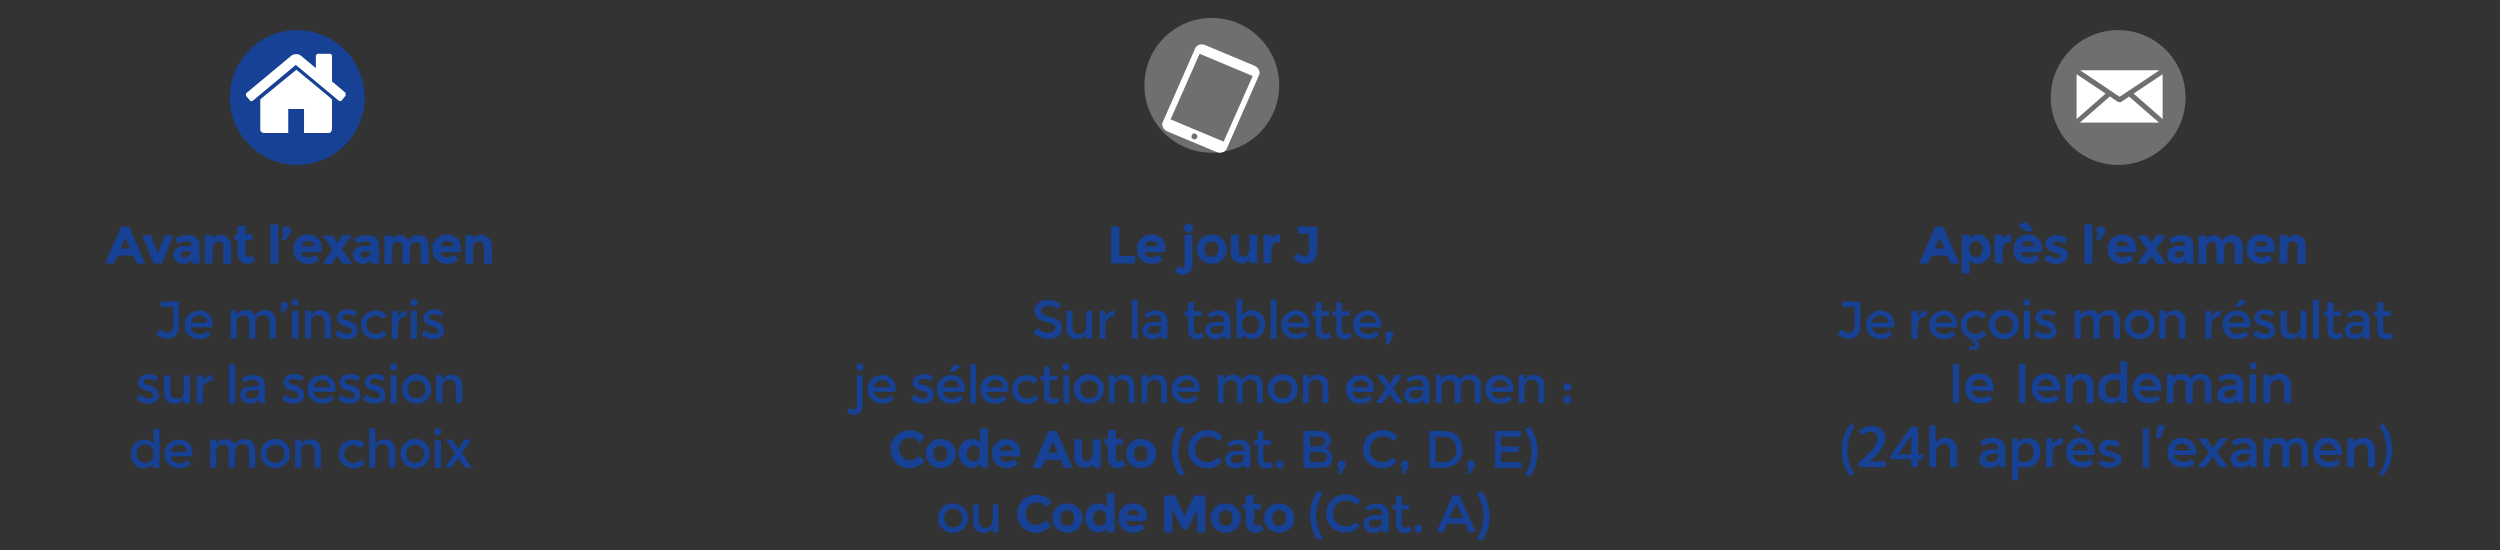 <?xml version="1.0" encoding="UTF-8"?>
<svg id="Calque_1" data-name="Calque 1" xmlns="http://www.w3.org/2000/svg" version="1.1" viewBox="0 0 697.3 153.5">
  <rect x="0" y="0" width="697.3" height="153.5" fill="#333333" stroke="none"/>
  <defs>
    <style>
      .cls-1 {
        fill: #164194;
      }

      .cls-1, .cls-2, .cls-3 {
        stroke-width: 0px;
      }

      .cls-2 {
        fill: #706f6f;
      }

      .cls-3 {
        fill: #fff;
      }
    </style>
  </defs>
  <circle class="cls-2" cx="338" cy="23.8" r="18.8"/>
  <g>
    <g>
      <path class="cls-1" d="M38.1,73.5l-1-2.2h-4.3l-1,2.2h-2.5l4.5-10.3h2.2l4.5,10.3h-2.4ZM35,66.3l-1.3,3h2.6l-1.3-3Z"/>
      <path class="cls-1" d="M42.8,73.5l-3.1-7.9h2.3l2,5,2-5h2.3l-3.1,7.9h-2.4Z"/>
      <path class="cls-1" d="M55.5,73.5h-2.1v-1c-.6.7-1.3,1.1-2.1,1.1s-1.5-.2-2.1-.7-.8-1.1-.8-1.9.3-1.4.9-1.8,1.4-.6,2.4-.6h1.7c0-.9-.5-1.3-1.3-1.3s-.8,0-1.2.2c-.4.2-.8.3-1.1.6l-1-1.4c1-.8,2.2-1.1,3.6-1.1s1.8.2,2.4.7.9,1.2.9,2.3v5h-.2ZM53.2,70.5v-.4h-1.4c-.9,0-1.3.3-1.3.8s0,.5.3.7c.2.2.5.2.9.2s.7,0,1-.4.4-.6.4-1h0Z"/>
      <path class="cls-1" d="M59.3,69.1v4.4h-2.2v-7.9h2.2v.9c.7-.7,1.4-1,2.2-1s1.5.3,2.1.9c.6.6.9,1.4.9,2.4v4.8h-2.2v-4.5c0-1.2-.5-1.8-1.3-1.8s-.8.2-1.2.5c-.3.3-.5.8-.5,1.4h0Z"/>
      <path class="cls-1" d="M68.5,67.1v3.6c0,.3,0,.5.2.7s.3.3.6.3.8-.2,1.1-.6l.8,1.6c-.7.6-1.4.9-2.2.9s-1.4-.2-1.9-.8-.8-1.2-.8-2.1v-3.7h-.9v-1.6h.9v-2.4h2.2v2.4h1.9v1.6h-1.9,0Z"/>
      <path class="cls-1" d="M77.6,73.5h-2.2v-10.9h2.2v10.9Z"/>
      <path class="cls-1" d="M79.2,65.3c-.3-.2-.5-.5-.5-.9s0-.7.3-.9c.2-.2.5-.3.9-.3s.6,0,.9.3c.2.2.3.5.3.8s0,.7-.3,1l-1.1,1.6h-1.2s.7-1.6.7-1.6Z"/>
      <path class="cls-1" d="M89.2,72.3c-.9.8-1.9,1.3-3.2,1.3s-2.2-.4-3-1.1-1.2-1.7-1.2-3,.4-2.2,1.2-3c.8-.7,1.8-1.1,2.8-1.1s2,.3,2.8,1,1.1,1.6,1.1,2.7v1.2h-5.8c0,.4.3.8.7,1.1.4.3.8.4,1.3.4.8,0,1.4-.3,1.9-.8l1.2,1.3h.2ZM87.1,67.6c-.3-.2-.7-.4-1.1-.4s-.8,0-1.2.4c-.4.3-.6.6-.6,1.1h3.5c0-.5-.2-.8-.5-1.1h-.1Z"/>
      <path class="cls-1" d="M92.7,65.6l1.4,2.1,1.4-2.1h2.6l-2.7,3.9,2.8,4.1h-2.6l-1.6-2.2-1.5,2.2h-2.6l2.8-4-2.6-3.9h2.6,0Z"/>
      <path class="cls-1" d="M105.5,73.5h-2.1v-1c-.6.7-1.3,1.1-2.1,1.1s-1.5-.2-2.1-.7-.8-1.1-.8-1.9.3-1.4.9-1.8,1.4-.6,2.4-.6h1.7c0-.9-.4-1.3-1.3-1.3s-.8,0-1.2.2c-.4.2-.8.3-1.1.6l-1-1.4c1-.8,2.2-1.1,3.6-1.1s1.8.2,2.4.7.9,1.2.9,2.3v5h-.2ZM103.3,70.5v-.4h-1.4c-.9,0-1.3.3-1.3.8s0,.5.3.7c.2.2.5.2.9.2s.7,0,1-.4.4-.6.4-1h0Z"/>
      <path class="cls-1" d="M114.4,69.2v4.3h-2.2v-4.3c0-.6,0-1.1-.3-1.4s-.5-.4-.9-.4-.8.2-1.1.5-.5.8-.5,1.4v4.3h-2.2v-7.9h2.2v.9c.6-.7,1.3-1,2.1-1s1,.2,1.4.4c.4.3.7.7.9,1.1.3-.5.7-.8,1.2-1.1s1-.4,1.6-.4c.9,0,1.7.3,2.2.8s.8,1.4.8,2.4v4.8h-2.2v-4.3c0-1.2-.4-1.8-1.3-1.8s-.8.2-1.2.5-.5.8-.5,1.4v-.2Z"/>
      <path class="cls-1" d="M128,72.3c-.9.8-1.9,1.3-3.2,1.3s-2.2-.4-3-1.1-1.2-1.7-1.2-3,.4-2.2,1.2-3c.8-.7,1.8-1.1,2.8-1.1s2,.3,2.8,1,1.1,1.6,1.1,2.7v1.2h-5.8c0,.4.3.8.7,1.1.4.3.8.4,1.3.4.8,0,1.4-.3,1.9-.8l1.2,1.3h.2ZM125.9,67.6c-.3-.2-.7-.4-1.1-.4s-.8,0-1.2.4c-.4.3-.6.6-.6,1.1h3.5c0-.5-.2-.8-.5-1.1h-.1Z"/>
      <path class="cls-1" d="M132,69.1v4.4h-2.2v-7.9h2.2v.9c.7-.7,1.4-1,2.2-1s1.5.3,2.1.9.9,1.4.9,2.4v4.8h-2.2v-4.5c0-1.2-.4-1.8-1.3-1.8s-.8.2-1.2.5c-.3.3-.5.8-.5,1.4h0Z"/>
      <path class="cls-1" d="M44.9,85.7v-1.6h5v6.8c0,1.2-.3,2.1-.9,2.7s-1.4.9-2.3.9-2.2-.4-3.1-1.3l1-1.4c.7.6,1.3,1,2,1s.8-.2,1.2-.5c.3-.3.5-.8.5-1.4v-5.3h-3.4Z"/>
      <path class="cls-1" d="M59.3,91.3h-6.1c0,.6.3,1,.8,1.4s1,.5,1.7.5c1,0,1.7-.3,2.2-.9l.9,1c-.8.9-1.9,1.3-3.3,1.3s-2-.4-2.8-1.1-1.2-1.7-1.2-2.9.4-2.2,1.2-2.9,1.7-1.1,2.8-1.1,2,.3,2.7,1,1.1,1.5,1.1,2.7v1.1h0ZM53.2,90h4.5c0-.7-.2-1.2-.6-1.5-.4-.3-.9-.5-1.5-.5s-1.2.2-1.6.6c-.5.4-.7.9-.7,1.5h-.1Z"/>
      <path class="cls-1" d="M66,90.2v4.2h-1.7v-7.8h1.7v1.4c.2-.5.6-.9,1.1-1.1.5-.3,1-.4,1.5-.4,1.2,0,2.1.5,2.5,1.5.8-1,1.7-1.5,2.9-1.5s1.6.3,2.1.8.8,1.3.8,2.3v4.8h-1.7v-4.3c0-1.4-.6-2.2-1.8-2.2s-1.1.2-1.5.5-.6.9-.7,1.6v4.4h-1.7v-4.3c0-.8,0-1.3-.4-1.6-.3-.3-.7-.5-1.2-.5s-1.1.2-1.5.6-.6.9-.6,1.7h.2Z"/>
      <path class="cls-1" d="M78.7,85.9c-.3-.2-.4-.4-.4-.7s0-.6.3-.7.4-.3.7-.3.5,0,.7.2.3.4.3.7,0,.5-.3.8l-.9,1.2h-.9l.6-1.3h0Z"/>
      <path class="cls-1" d="M81.6,85.1c-.2-.2-.3-.4-.3-.7s0-.5.3-.7.4-.3.7-.3.5,0,.7.3.3.4.3.7,0,.5-.3.7c-.2.2-.5.3-.7.3s-.5,0-.7-.3ZM83.2,94.5h-1.7v-7.8h1.7v7.8Z"/>
      <path class="cls-1" d="M86.8,90.2v4.2h-1.7v-7.8h1.7v1.4c.3-.5.6-.9,1.1-1.1.5-.3,1-.4,1.5-.4.9,0,1.6.3,2.1.8s.8,1.3.8,2.3v4.8h-1.7v-4.3c0-1.4-.6-2.2-1.8-2.2s-1.1.2-1.5.6-.6.9-.6,1.7h0Z"/>
      <path class="cls-1" d="M99.8,92.1c0,.8-.3,1.3-.8,1.8-.5.4-1.2.7-2.1.7s-1.2,0-1.8-.3-1.2-.5-1.6-.9l.8-1.3c.9.7,1.8,1,2.7,1s.7,0,.9-.3.3-.4.3-.7-.5-.8-1.6-1.1h-.2c-1.6-.4-2.4-1.2-2.4-2.2s.3-1.3.8-1.8c.6-.4,1.3-.7,2.2-.7s1.8.3,2.6.8l-.6,1.2c-.6-.4-1.3-.6-2.1-.6s-.7,0-1,.2-.4.4-.4.6,0,.4.4.6c.2,0,.4.2.7.2s.6.2.8.2.5.2.7.3c.2,0,.5.2.7.4.6.4.8.9.8,1.7l.2.2Z"/>
      <path class="cls-1" d="M104.7,94.6c-1.1,0-2-.4-2.8-1.1s-1.2-1.7-1.2-2.9.4-2.2,1.2-2.9,1.8-1.1,3-1.1,2.2.4,3,1.2l-1,1.2c-.7-.6-1.4-.9-2.1-.9s-1.3.2-1.8.7-.8,1.1-.8,1.8.2,1.3.8,1.8,1.1.8,1.8.8,1.4-.3,2.1-1l1,1.1c-.9.9-2,1.4-3.3,1.4h.1Z"/>
      <path class="cls-1" d="M113.4,88.2c-.8,0-1.4.3-1.8.8s-.6,1.2-.6,2.1v3.4h-1.7v-7.8h1.7v1.6c.3-.5.6-.9,1.1-1.2s.9-.5,1.4-.5v1.7h0Z"/>
      <path class="cls-1" d="M114.8,85.1c-.2-.2-.3-.4-.3-.7s0-.5.3-.7.4-.3.7-.3.5,0,.7.3.3.4.3.7,0,.5-.3.7c-.2.2-.5.3-.8.3s-.5,0-.7-.3h.1ZM116.3,94.5h-1.7v-7.8h1.7v7.8Z"/>
      <path class="cls-1" d="M123.9,92.1c0,.8-.3,1.3-.8,1.8-.5.4-1.2.7-2.1.7s-1.2,0-1.8-.3-1.2-.5-1.6-.9l.8-1.3c.9.7,1.8,1,2.7,1s.7,0,.9-.3.3-.4.3-.7-.5-.8-1.6-1.1h-.2c-1.6-.4-2.4-1.2-2.4-2.2s.3-1.3.8-1.8c.6-.4,1.3-.7,2.2-.7s1.8.3,2.6.8l-.6,1.2c-.6-.4-1.3-.6-2.1-.6s-.7,0-1,.2-.4.4-.4.6,0,.4.4.6c.2,0,.4.2.7.2s.6.2.8.2.5.2.7.3c.2,0,.5.2.7.4.6.4.8.9.8,1.7l.2.2Z"/>
      <path class="cls-1" d="M44.4,110.1c0,.8-.3,1.3-.8,1.8-.5.4-1.2.7-2.1.7s-1.2,0-1.8-.3-1.2-.5-1.6-.9l.8-1.3c.9.7,1.8,1,2.7,1s.7,0,.9-.3.3-.4.3-.7-.5-.8-1.6-1.1h-.2c-1.6-.4-2.5-1.2-2.5-2.2s.3-1.3.8-1.8c.6-.4,1.3-.7,2.2-.7s1.8.3,2.6.8l-.6,1.2c-.6-.4-1.3-.6-2.1-.6s-.7,0-1,.2-.4.4-.4.6,0,.4.4.6c.2,0,.4.2.7.2s.6.2.8.2.5.2.7.3.5.2.7.4c.6.4.8.9.8,1.7l.3.2Z"/>
      <path class="cls-1" d="M51.3,108.9v-4.2h1.7v7.8h-1.7v-1.4c-.3.5-.6.9-1.1,1.1-.5.3-1,.4-1.5.4-.9,0-1.6-.3-2.1-.8s-.8-1.3-.8-2.3v-4.8h1.7v4.3c0,1.4.6,2.2,1.8,2.2s1.1-.2,1.5-.6.6-.9.6-1.7h-.1Z"/>
      <path class="cls-1" d="M59,106.2c-.8,0-1.4.3-1.8.8-.4.5-.6,1.2-.6,2.1v3.4h-1.7v-7.8h1.7v1.6c.3-.5.6-.9,1.1-1.2s.9-.5,1.5-.5v1.7h-.2Z"/>
      <path class="cls-1" d="M65.6,112.5h-1.7v-10.9h1.7v10.9Z"/>
      <path class="cls-1" d="M73.9,112.5h-1.5v-1.1c-.7.8-1.5,1.2-2.6,1.2s-1.5-.2-2-.7-.8-1.1-.8-1.8.3-1.3.8-1.7c.6-.4,1.3-.6,2.3-.6h2.1v-.3c0-1-.6-1.6-1.7-1.6s-1.5.3-2.3.8l-.7-1c.9-.8,2-1.1,3.2-1.1s1.7.2,2.3.7c.6.5.9,1.2.9,2.2v5h0ZM72.2,109.6v-.7h-1.9c-1.2,0-1.8.4-1.8,1.1s.2.7.4.9c.3.2.7.3,1.2.3s1-.2,1.4-.4c.4-.3.6-.7.6-1.2h.1Z"/>
      <path class="cls-1" d="M84.9,110.1c0,.8-.3,1.3-.8,1.8-.5.4-1.2.7-2.1.7s-1.2,0-1.8-.3-1.2-.5-1.6-.9l.8-1.3c.9.7,1.8,1,2.7,1s.7,0,.9-.3.3-.4.3-.7-.5-.8-1.6-1.1h-.2c-1.6-.4-2.4-1.2-2.4-2.2s.3-1.3.8-1.8c.6-.4,1.3-.7,2.2-.7s1.8.3,2.6.8l-.6,1.2c-.6-.4-1.3-.6-2.1-.6s-.7,0-1,.2-.4.4-.4.6,0,.4.4.6c.2,0,.4.2.7.2s.6.2.8.2.5.2.7.3c.2,0,.5.2.7.4.6.4.8.9.8,1.7l.2.2Z"/>
      <path class="cls-1" d="M93.6,109.3h-6.1c0,.6.3,1,.8,1.4.5.3,1,.5,1.7.5,1,0,1.7-.3,2.2-.9l.9,1c-.8.9-1.9,1.3-3.3,1.3s-2-.4-2.8-1.1-1.2-1.7-1.2-2.9.4-2.2,1.2-2.9,1.7-1.1,2.8-1.1,2,.3,2.7,1,1.1,1.5,1.1,2.7v1.2-.2ZM87.5,108h4.5c0-.7-.2-1.2-.6-1.5s-.9-.5-1.5-.5-1.2.2-1.6.6c-.5.4-.7.9-.7,1.5h-.1Z"/>
      <path class="cls-1" d="M100.6,110.1c0,.8-.3,1.3-.8,1.8-.5.4-1.2.7-2.1.7s-1.2,0-1.8-.3-1.2-.5-1.6-.9l.8-1.3c.9.7,1.8,1,2.7,1s.7,0,.9-.3.3-.4.3-.7-.5-.8-1.6-1.1h-.2c-1.6-.4-2.4-1.2-2.4-2.2s.3-1.3.8-1.8c.6-.4,1.3-.7,2.2-.7s1.8.3,2.6.8l-.6,1.2c-.6-.4-1.3-.6-2.1-.6s-.7,0-1,.2-.4.4-.4.6,0,.4.4.6c.2,0,.4.2.7.2s.6.2.8.2.5.2.7.3c.2,0,.5.2.7.4.6.4.8.9.8,1.7l.2.2Z"/>
      <path class="cls-1" d="M107.6,110.1c0,.8-.3,1.3-.8,1.8-.5.4-1.2.7-2.1.7s-1.2,0-1.8-.3-1.2-.5-1.6-.9l.8-1.3c.9.7,1.8,1,2.7,1s.7,0,.9-.3.3-.4.3-.7-.5-.8-1.6-1.1h-.2c-1.6-.4-2.4-1.2-2.4-2.2s.3-1.3.8-1.8c.6-.4,1.3-.7,2.2-.7s1.8.3,2.6.8l-.6,1.2c-.6-.4-1.3-.6-2.1-.6s-.7,0-1,.2-.4.4-.4.6,0,.4.4.6c.2,0,.4.2.7.2s.6.2.8.2.5.2.7.3c.2,0,.5.2.7.4.6.4.8.9.8,1.7l.2.2Z"/>
      <path class="cls-1" d="M109.1,103.1c-.2-.2-.3-.4-.3-.7s0-.5.3-.7.4-.3.7-.3.5,0,.7.3.3.4.3.7,0,.5-.3.7-.4.3-.7.3-.5,0-.7-.3ZM110.6,112.5h-1.7v-7.8h1.7v7.8Z"/>
      <path class="cls-1" d="M119.1,111.4c-.8.8-1.8,1.2-2.9,1.2s-2.2-.4-2.9-1.2c-.8-.8-1.2-1.7-1.2-2.9s.4-2.1,1.2-2.9c.8-.8,1.8-1.2,2.9-1.2s2.2.4,2.9,1.2c.8.8,1.2,1.7,1.2,2.9s-.4,2.1-1.2,2.9ZM114.4,110.4c.5.5,1.1.7,1.8.7s1.3-.2,1.8-.7.7-1.1.7-1.8-.2-1.4-.7-1.8c-.5-.5-1.1-.7-1.8-.7s-1.3.2-1.8.7-.7,1.1-.7,1.8.2,1.4.7,1.8Z"/>
      <path class="cls-1" d="M123.4,108.2v4.2h-1.7v-7.8h1.7v1.4c.3-.5.6-.9,1.1-1.1.5-.3,1-.4,1.5-.4.9,0,1.6.3,2.1.8.5.5.8,1.3.8,2.3v4.8h-1.7v-4.3c0-1.4-.6-2.2-1.8-2.2s-1.1.2-1.5.6-.6.9-.6,1.7h0Z"/>
      <path class="cls-1" d="M37.6,129.5c-.7-.8-1.1-1.7-1.1-2.9s.4-2.2,1.1-2.9c.8-.7,1.7-1.1,2.7-1.1s1.9.4,2.5,1.3v-4.3h1.7v10.9h-1.7v-1.2c-.6.9-1.5,1.3-2.7,1.3s-1.9-.4-2.6-1.1h0ZM38.1,126.6c0,.8.2,1.4.7,1.8s1,.7,1.7.7,1.2-.2,1.7-.7.7-1.1.7-1.8-.2-1.4-.7-1.9-1-.8-1.7-.8-1.2.2-1.7.8-.7,1.1-.7,1.9Z"/>
      <path class="cls-1" d="M53.7,127.3h-6.1c0,.6.3,1,.8,1.4s1,.5,1.7.5c1,0,1.7-.3,2.2-.9l.9,1c-.8.9-1.9,1.3-3.3,1.3s-2-.4-2.8-1.1-1.2-1.7-1.2-2.9.4-2.2,1.2-2.9,1.7-1.1,2.8-1.1,2,.3,2.7,1,1.1,1.5,1.1,2.7v1.2-.2ZM47.6,126h4.5c0-.7-.2-1.2-.6-1.5-.4-.3-.9-.5-1.5-.5s-1.2.2-1.6.6c-.5.4-.7.9-.7,1.5h-.1Z"/>
      <path class="cls-1" d="M60.3,126.2v4.2h-1.7v-7.8h1.7v1.4c.2-.5.6-.9,1.1-1.1.5-.3,1-.4,1.5-.4,1.2,0,2.1.5,2.5,1.5.8-1,1.7-1.5,2.9-1.5s1.6.3,2.1.8.8,1.3.8,2.3v4.8h-1.7v-4.3c0-1.4-.6-2.2-1.8-2.2s-1.1.2-1.5.5-.6.9-.7,1.6v4.4h-1.7v-4.3c0-.8,0-1.3-.4-1.6-.3-.3-.7-.5-1.2-.5s-1.1.2-1.5.6-.6.9-.6,1.7h.2Z"/>
      <path class="cls-1" d="M79.7,129.4c-.8.8-1.8,1.2-2.9,1.2s-2.2-.4-2.9-1.2c-.8-.8-1.2-1.7-1.2-2.9s.4-2.1,1.2-2.9c.8-.8,1.8-1.2,2.9-1.2s2.2.4,2.9,1.2c.8.8,1.2,1.7,1.2,2.9s-.4,2.1-1.2,2.9ZM75,128.4c.5.5,1.1.7,1.8.7s1.3-.2,1.8-.7.7-1.1.7-1.8-.2-1.4-.7-1.8c-.5-.5-1.1-.7-1.8-.7s-1.3.2-1.8.7-.7,1.1-.7,1.8.2,1.4.7,1.8Z"/>
      <path class="cls-1" d="M84,126.2v4.2h-1.7v-7.8h1.7v1.4c.3-.5.6-.9,1.1-1.1.5-.3,1-.4,1.5-.4.9,0,1.6.3,2.1.8s.8,1.3.8,2.3v4.8h-1.7v-4.3c0-1.4-.6-2.2-1.8-2.2s-1.1.2-1.5.6-.6.9-.6,1.7h0Z"/>
      <path class="cls-1" d="M98.5,130.6c-1.1,0-2-.4-2.8-1.1s-1.2-1.7-1.2-2.9.4-2.2,1.2-2.9,1.8-1.1,3-1.1,2.2.4,3,1.2l-1,1.2c-.7-.6-1.4-.9-2.1-.9s-1.3.2-1.8.7-.8,1.1-.8,1.8.2,1.3.8,1.8,1.1.8,1.8.8,1.4-.3,2.1-1l1,1.1c-.9.9-2,1.4-3.3,1.4h.1Z"/>
      <path class="cls-1" d="M104.7,126.2v4.2h-1.7v-10.9h1.7v4.5c.2-.5.6-.9,1.1-1.1.5-.3,1-.4,1.5-.4.9,0,1.6.3,2.1.8s.8,1.3.8,2.3v4.8h-1.7v-4.3c0-1.4-.6-2.2-1.8-2.2s-1.1.2-1.5.6-.6.9-.6,1.7h0Z"/>
      <path class="cls-1" d="M118.7,129.4c-.8.8-1.8,1.2-2.9,1.2s-2.2-.4-2.9-1.2c-.8-.8-1.2-1.7-1.2-2.9s.4-2.1,1.2-2.9c.8-.8,1.8-1.2,2.9-1.2s2.2.4,2.9,1.2c.8.8,1.2,1.7,1.2,2.9s-.4,2.1-1.2,2.9ZM114,128.4c.5.5,1.1.7,1.8.7s1.3-.2,1.8-.7.7-1.1.7-1.8-.2-1.4-.7-1.8c-.5-.5-1.1-.7-1.8-.7s-1.3.2-1.8.7-.7,1.1-.7,1.8.2,1.4.7,1.8Z"/>
      <path class="cls-1" d="M121.4,121.1c-.2-.2-.3-.4-.3-.7s0-.5.3-.7.4-.3.7-.3.5,0,.7.3.3.4.3.7,0,.5-.3.7-.4.3-.7.3-.5,0-.7-.3ZM123,130.5h-1.7v-7.8h1.7v7.8Z"/>
      <path class="cls-1" d="M126.1,122.6l1.7,2.6,1.7-2.6h2l-2.7,3.8,2.9,4h-2l-1.9-2.6-1.8,2.6h-1.9l2.8-4-2.6-3.8h2-.2Z"/>
    </g>
    <g>
      <path class="cls-1" d="M544.1,73.5l-1-2.2h-4.3l-1,2.2h-2.5l4.5-10.3h2.2l4.5,10.3h-2.4ZM541,66.3l-1.3,3h2.6l-1.3-3Z"/>
      <path class="cls-1" d="M551.7,65.4c.9,0,1.8.4,2.5,1.2s1.1,1.7,1.1,2.9-.4,2.2-1.1,2.9-1.6,1.2-2.5,1.2-1.8-.4-2.3-1.2v3.9h-2.2v-10.8h2.2v.9c.7-.7,1.5-1,2.4-1h-.1ZM549.3,69.5c0,.6.2,1.2.5,1.6s.8.6,1.3.6,1-.2,1.3-.6.6-.9.6-1.6-.2-1.2-.6-1.6c-.4-.4-.8-.7-1.3-.7s-1,.2-1.3.6-.5,1-.5,1.6h0Z"/>
      <path class="cls-1" d="M560.6,67.5c-.7,0-1.2.2-1.5.7s-.5,1.1-.5,1.8v3.4h-2.2v-7.9h2.2v1c.3-.3.6-.6,1.1-.8s.9-.3,1.3-.3v2.1h-.4,0Z"/>
      <path class="cls-1" d="M568.9,72.3c-.9.8-1.9,1.3-3.1,1.3s-2.2-.4-3-1.1-1.2-1.7-1.2-3,.4-2.2,1.2-3c.8-.7,1.8-1.1,2.8-1.1s2,.3,2.8,1,1.1,1.6,1.1,2.7v1.2h-5.8c0,.4.3.8.7,1.1.4.3.8.4,1.3.4.8,0,1.4-.3,1.9-.8l1.2,1.3h0ZM567,64.5h-2.1l-2-1.7,2.3-1,1.9,2.6h-.1ZM566.8,67.6c-.3-.2-.7-.4-1.1-.4s-.8,0-1.2.4-.6.6-.6,1.1h3.5c0-.5-.2-.8-.5-1.1h-.1Z"/>
      <path class="cls-1" d="M576.7,71c0,.8-.3,1.4-.9,1.9-.6.5-1.3.7-2.2.7s-1.2,0-1.8-.3-1.2-.5-1.7-.9l1-1.4c.8.6,1.7,1,2.6,1s.5,0,.7-.2.2-.3.2-.4,0-.4-.3-.5-.6-.3-1-.4-.8-.2-1-.3-.5-.2-.8-.4c-.6-.4-.9-.9-.9-1.7s.3-1.3.9-1.8,1.3-.7,2.3-.7,1.9.3,2.8.9l-.8,1.5c-.7-.5-1.4-.7-2-.7s-1,.2-1,.6,0,.4.3.5.6.2,1.1.4.9.3,1.1.4.5.2.8.4c.5.3.8.9.8,1.7l-.2-.3Z"/>
      <path class="cls-1" d="M583.6,73.5h-2.2v-10.9h2.2v10.9Z"/>
      <path class="cls-1" d="M585.3,65.3c-.3-.2-.5-.5-.5-.9s0-.7.3-.9.5-.3.9-.3.6,0,.9.3.3.5.3.8,0,.7-.3,1l-1.1,1.6h-1.2l.7-1.6h0Z"/>
      <path class="cls-1" d="M595.2,72.3c-.9.8-1.9,1.3-3.1,1.3s-2.2-.4-3-1.1-1.2-1.7-1.2-3,.4-2.2,1.2-3c.8-.7,1.8-1.1,2.8-1.1s2,.3,2.8,1,1.1,1.6,1.1,2.7v1.2h-5.8c0,.4.3.8.7,1.1.4.3.8.4,1.3.4.8,0,1.4-.3,1.9-.8l1.2,1.3h0ZM593.1,67.6c-.3-.2-.7-.4-1.1-.4s-.8,0-1.2.4-.6.6-.6,1.1h3.5c0-.5-.2-.8-.5-1.1h-.1Z"/>
      <path class="cls-1" d="M598.7,65.6l1.4,2.1,1.4-2.1h2.6l-2.7,3.9,2.8,4.1h-2.6l-1.5-2.2-1.5,2.2h-2.5l2.8-4-2.6-3.9h2.6-.2Z"/>
      <path class="cls-1" d="M611.6,73.5h-2.1v-1c-.6.7-1.3,1.1-2.1,1.1s-1.5-.2-2.1-.7-.8-1.1-.8-1.9.3-1.4.9-1.8,1.4-.6,2.4-.6h1.7c0-.9-.5-1.3-1.3-1.3s-.8,0-1.2.2c-.4,0-.8.3-1.1.6l-1-1.4c1-.8,2.2-1.1,3.6-1.1s1.8.2,2.4.7.9,1.2.9,2.3v5h-.2ZM609.3,70.5v-.4h-1.4c-.9,0-1.3.3-1.3.8s0,.5.3.7c.2.2.5.2.9.2s.7,0,1-.4.4-.6.4-1h0Z"/>
      <path class="cls-1" d="M620.4,69.2v4.3h-2.2v-4.3c0-.6,0-1.1-.3-1.4s-.5-.4-.9-.4-.8.2-1.1.5-.5.8-.5,1.4v4.3h-2.2v-7.9h2.2v.9c.6-.7,1.3-1,2.1-1s1,.2,1.4.4c.4.3.7.7.9,1.1.3-.5.7-.8,1.2-1.1s1-.4,1.5-.4c.9,0,1.7.3,2.2.8s.8,1.4.8,2.4v4.8h-2.2v-4.3c0-1.2-.5-1.8-1.3-1.8s-.8.2-1.2.5-.5.8-.5,1.4v-.2Z"/>
      <path class="cls-1" d="M634,72.3c-.9.8-1.9,1.3-3.2,1.3s-2.2-.4-3-1.1-1.2-1.7-1.2-3,.4-2.2,1.2-3,1.8-1.1,2.8-1.1,2,.3,2.8,1,1.1,1.6,1.1,2.7v1.2h-5.8c0,.4.3.8.7,1.1.4.3.8.4,1.3.4.8,0,1.4-.3,1.9-.8l1.2,1.3h.2ZM631.9,67.6c-.3-.2-.7-.4-1.1-.4s-.8,0-1.2.4-.6.6-.6,1.1h3.5c0-.5-.2-.8-.5-1.1h-.1Z"/>
      <path class="cls-1" d="M638,69.1v4.4h-2.2v-7.9h2.2v.9c.7-.7,1.4-1,2.2-1s1.5.3,2.1.9c.6.6.8,1.4.8,2.4v4.8h-2.2v-4.5c0-1.2-.5-1.8-1.3-1.8s-.8.2-1.2.5c-.3.3-.5.8-.5,1.4h.1Z"/>
      <path class="cls-1" d="M513.9,85.7v-1.6h5v6.8c0,1.2-.3,2.1-.9,2.7s-1.4.9-2.3.9-2.2-.4-3.1-1.3l1-1.4c.7.6,1.3,1,2,1s.8-.2,1.2-.5c.3-.3.5-.8.5-1.4v-5.3h-3.4Z"/>
      <path class="cls-1" d="M528.3,91.3h-6.1c0,.6.3,1,.8,1.4s1,.5,1.7.5c1,0,1.7-.3,2.2-.9l.9,1c-.8.9-1.9,1.3-3.3,1.3s-2-.4-2.8-1.1-1.2-1.7-1.2-2.9.4-2.2,1.2-2.9,1.7-1.1,2.8-1.1,2,.3,2.7,1,1.1,1.5,1.1,2.7v1.2h0v-.2ZM522.1,90h4.5c0-.7-.2-1.2-.6-1.5s-.9-.5-1.5-.5-1.2.2-1.6.6c-.5.4-.7.9-.7,1.5h-.1Z"/>
      <path class="cls-1" d="M537.3,88.2c-.8,0-1.4.3-1.8.8-.4.5-.6,1.2-.6,2.1v3.4h-1.7v-7.8h1.7v1.6c.3-.5.6-.9,1.1-1.2.5-.3.9-.5,1.5-.5v1.7h-.2Z"/>
      <path class="cls-1" d="M545.9,91.3h-6.1c0,.6.3,1,.8,1.4s1,.5,1.7.5c1,0,1.7-.3,2.2-.9l.9,1c-.8.9-1.9,1.3-3.3,1.3s-2-.4-2.8-1.1-1.2-1.7-1.2-2.9.4-2.2,1.2-2.9,1.7-1.1,2.8-1.1,2,.3,2.7,1,1.1,1.5,1.1,2.7v1.2h0v-.2ZM539.8,90h4.5c0-.7-.2-1.2-.6-1.5s-.9-.5-1.5-.5-1.2.2-1.6.6c-.5.4-.7.9-.7,1.5h-.1Z"/>
      <path class="cls-1" d="M552.1,96.2c0,.4-.2.7-.5,1s-.7.4-1.2.4-.9,0-1.2-.3l.4-.8c.2,0,.4.2.6.2s.3,0,.5-.2.2-.2.2-.4,0-.3-.2-.4c0,0-.2-.2-.4-.2h-.4l.5-.9c-1,0-1.8-.5-2.5-1.3s-1-1.7-1-2.8.4-2.1,1.2-2.8,1.8-1.1,3-1.1,2.2.4,3,1.2l-1,1.2c-.7-.6-1.4-.9-2-.9s-1.3.2-1.8.7-.8,1.1-.8,1.8.2,1.3.7,1.8,1.1.8,1.8.8,1.4-.3,2.1-1l1,1.1c-.8.8-1.7,1.3-2.7,1.4l-.2.5c.7,0,1,.5,1,1.2v-.2Z"/>
      <path class="cls-1" d="M561.9,93.4c-.8.8-1.8,1.2-3,1.2s-2.2-.4-3-1.2c-.8-.8-1.2-1.7-1.2-2.9s.4-2.1,1.2-2.9,1.8-1.2,3-1.2,2.2.4,3,1.2c.8.8,1.2,1.7,1.2,2.9s-.4,2.1-1.2,2.9ZM557.2,92.4c.5.5,1.1.7,1.8.7s1.3-.2,1.8-.7.7-1.1.7-1.8-.2-1.4-.7-1.8c-.5-.5-1.1-.7-1.8-.7s-1.3.2-1.8.7-.7,1.1-.7,1.8.2,1.4.7,1.8Z"/>
      <path class="cls-1" d="M564.6,85.1c-.2-.2-.3-.4-.3-.7s0-.5.3-.7.5-.3.7-.3.5,0,.7.3c.2.2.3.4.3.7s0,.5-.3.7-.5.3-.7.3-.5,0-.7-.3ZM566.2,94.5h-1.7v-7.8h1.7v7.8Z"/>
      <path class="cls-1" d="M573.7,92.1c0,.8-.3,1.3-.8,1.8-.5.4-1.2.7-2.1.7s-1.2,0-1.8-.3c-.6-.2-1.2-.5-1.6-.9l.8-1.3c.9.7,1.8,1,2.7,1s.7,0,.9-.3.3-.4.3-.7-.5-.8-1.6-1.1h-.2c-1.6-.4-2.5-1.2-2.5-2.2s.3-1.3.8-1.8c.6-.4,1.3-.7,2.2-.7s1.8.3,2.6.8l-.6,1.2c-.6-.4-1.3-.6-2.1-.6s-.7,0-1,.2-.4.4-.4.6,0,.4.4.6c.2,0,.4.2.7.2s.6.2.8.2.5.2.7.3c.2,0,.5.2.7.4.6.4.8.9.8,1.7l.3.2Z"/>
      <path class="cls-1" d="M580.4,90.2v4.2h-1.7v-7.8h1.7v1.4c.2-.5.6-.9,1.1-1.1.5-.3,1-.4,1.5-.4,1.2,0,2.1.5,2.5,1.5.8-1,1.7-1.5,2.9-1.5s1.6.3,2.1.8.8,1.3.8,2.3v4.8h-1.7v-4.3c0-1.4-.6-2.2-1.8-2.2s-1,.2-1.5.5-.6.9-.7,1.6v4.4h-1.7v-4.3c0-.8,0-1.3-.4-1.6-.3-.3-.7-.5-1.2-.5s-1.1.2-1.5.6-.6.9-.6,1.7h.2Z"/>
      <path class="cls-1" d="M599.8,93.4c-.8.8-1.8,1.2-3,1.2s-2.2-.4-3-1.2c-.8-.8-1.2-1.7-1.2-2.9s.4-2.1,1.2-2.9,1.8-1.2,3-1.2,2.2.4,3,1.2c.8.8,1.2,1.7,1.2,2.9s-.4,2.1-1.2,2.9ZM595,92.4c.5.5,1.1.7,1.8.7s1.3-.2,1.8-.7.7-1.1.7-1.8-.2-1.4-.7-1.8c-.5-.5-1.1-.7-1.8-.7s-1.3.2-1.8.7-.7,1.1-.7,1.8.2,1.4.7,1.8Z"/>
      <path class="cls-1" d="M604,90.2v4.2h-1.7v-7.8h1.7v1.4c.3-.5.6-.9,1.1-1.1.5-.3,1-.4,1.5-.4.9,0,1.6.3,2.1.8s.8,1.3.8,2.3v4.8h-1.7v-4.3c0-1.4-.6-2.2-1.8-2.2s-1.1.2-1.5.6-.6.9-.6,1.7h.1Z"/>
      <path class="cls-1" d="M619.2,88.2c-.8,0-1.4.3-1.8.8-.4.5-.6,1.2-.6,2.1v3.4h-1.7v-7.8h1.7v1.6c.3-.5.6-.9,1.1-1.2.5-.3.9-.5,1.5-.5v1.7h-.2Z"/>
      <path class="cls-1" d="M627.7,91.3h-6.1c0,.6.3,1,.8,1.4.5.3,1,.5,1.7.5,1,0,1.7-.3,2.2-.9l.9,1c-.8.9-1.9,1.3-3.3,1.3s-2-.4-2.8-1.1-1.2-1.7-1.2-2.9.4-2.2,1.2-2.9,1.7-1.1,2.8-1.1,2,.3,2.7,1,1.1,1.5,1.1,2.7v1.2h0v-.2ZM621.6,90h4.5c0-.7-.2-1.2-.6-1.5-.4-.3-.9-.5-1.5-.5s-1.2.2-1.6.6-.7.9-.7,1.5h-.1ZM624.8,85.6h-1.5l1.6-2.1,1.7.7-1.8,1.4Z"/>
      <path class="cls-1" d="M634.7,92.1c0,.8-.3,1.3-.8,1.8-.5.4-1.2.7-2.1.7s-1.2,0-1.8-.3c-.6-.2-1.2-.5-1.6-.9l.8-1.3c.9.7,1.8,1,2.7,1s.7,0,.9-.3.3-.4.3-.7-.5-.8-1.6-1.1h-.2c-1.6-.4-2.5-1.2-2.5-2.2s.3-1.3.8-1.8c.6-.4,1.3-.7,2.2-.7s1.8.3,2.6.8l-.6,1.2c-.6-.4-1.3-.6-2.1-.6s-.7,0-1,.2-.4.4-.4.6,0,.4.4.6c.2,0,.4.2.7.2s.6.2.8.2.5.2.7.3c.2,0,.5.2.7.4.6.4.8.9.8,1.7l.3.2Z"/>
      <path class="cls-1" d="M641.6,90.9v-4.2h1.7v7.8h-1.7v-1.4c-.3.5-.6.9-1.1,1.1-.5.3-1,.4-1.5.4-.9,0-1.6-.3-2.1-.8s-.8-1.3-.8-2.3v-4.8h1.7v4.3c0,1.4.6,2.2,1.8,2.2s1.1-.2,1.5-.6.6-.9.6-1.7h-.1Z"/>
      <path class="cls-1" d="M646.8,94.5h-1.7v-10.9h1.7v10.9Z"/>
      <path class="cls-1" d="M650.8,88v4c0,.4,0,.7.3.9s.5.3.8.3.7-.2,1-.5l.7,1.2c-.6.5-1.2.8-1.9.8s-1.3-.2-1.8-.7-.7-1.1-.7-2v-3.9h-1v-1.3h1v-2.5h1.7v2.5h2.1v1.3h-2.2Z"/>
      <path class="cls-1" d="M660.9,94.5h-1.5v-1.1c-.7.8-1.5,1.2-2.6,1.2s-1.5-.2-2-.7-.8-1.1-.8-1.8.3-1.3.8-1.7,1.3-.6,2.3-.6h2.1v-.3c0-1-.6-1.6-1.7-1.6s-1.5.3-2.3.8l-.7-1c1-.8,2-1.1,3.2-1.1s1.7.2,2.3.7.9,1.2.9,2.2v5h0ZM659.2,91.6v-.7h-1.9c-1.2,0-1.8.4-1.8,1.1s.2.7.4.9c.3.2.7.3,1.2.3s1-.2,1.4-.4.6-.7.6-1.2h0Z"/>
      <path class="cls-1" d="M664.7,88v4c0,.4,0,.7.3.9s.5.3.8.3.7-.2,1-.5l.7,1.2c-.6.5-1.2.8-1.9.8s-1.3-.2-1.8-.7-.7-1.1-.7-2v-3.9h-1v-1.3h1v-2.5h1.7v2.5h2.1v1.3h-2.2Z"/>
      <path class="cls-1" d="M599.4,130.4h-1.7v-10.9h1.7v10.9Z"/>
    </g>
    <g>
      <path class="cls-1" d="M309.9,73.5v-10.3h2.3v8.2h4.4v2.1h-6.7,0Z"/>
      <path class="cls-1" d="M324.4,72.3c-.9.8-1.9,1.3-3.1,1.3s-2.2-.4-3-1.1-1.2-1.7-1.2-3,.4-2.2,1.2-3c.8-.7,1.8-1.1,2.8-1.1s2,.3,2.8,1,1.1,1.6,1.1,2.7v1.2h-5.8c0,.4.3.8.7,1.1.4.3.8.4,1.3.4.8,0,1.4-.3,1.9-.8l1.2,1.3h.1ZM322.3,67.6c-.3-.2-.7-.4-1.1-.4s-.8,0-1.2.4c-.4.3-.6.6-.6,1.1h3.5c0-.5-.2-.8-.5-1.1h0Z"/>
      <path class="cls-1" d="M330.4,73.6v-8.1h2.2v8.3c0,.9-.3,1.6-.8,2.1s-1.2.8-1.9.8-1.5-.3-2.2-.9l1-1.6c.3.3.6.5,1,.5s.4,0,.5-.2.2-.4.2-.7v-.2ZM330.6,64.5c-.2-.2-.4-.6-.4-.9s.1-.7.4-.9.6-.4.9-.4.7,0,.9.4c.2.2.4.6.4.9s-.1.7-.4.9c-.2.2-.6.4-.9.4s-.7,0-.9-.4Z"/>
      <path class="cls-1" d="M342.2,69.5c0,1.2-.4,2.1-1.2,2.9s-1.8,1.2-3,1.2-2.2-.4-3-1.2-1.2-1.8-1.2-2.9.4-2.1,1.2-2.9c.8-.8,1.8-1.2,3-1.2s2.2.4,3,1.2,1.2,1.8,1.2,2.9ZM336,69.5c0,.7.2,1.2.5,1.6.4.4.8.6,1.4.6s1-.2,1.4-.6.5-.9.5-1.6-.2-1.2-.5-1.6c-.4-.4-.8-.6-1.4-.6s-1,.2-1.4.6-.5.9-.5,1.6Z"/>
      <path class="cls-1" d="M348.5,69.8v-4.3h2.2v7.9h-2.2v-1.1c-.5.8-1.3,1.2-2.1,1.2s-1.6-.3-2.2-.8-.9-1.3-.9-2.4v-4.8h2.2v4.3c0,1.2.5,1.8,1.3,1.8s.8-.2,1.1-.5c.3-.3.5-.8.5-1.4h.1Z"/>
      <path class="cls-1" d="M356.6,67.5c-.7,0-1.1.2-1.5.7-.3.5-.5,1.1-.5,1.8v3.4h-2.2v-7.9h2.2v1c.3-.3.6-.6,1.1-.8.4-.2.9-.3,1.3-.3v2.1h-.4Z"/>
      <path class="cls-1" d="M362,65.2v-2h5.4v6.7c0,1.2-.3,2.2-1,2.8-.6.6-1.5.9-2.4.9s-2.3-.5-3.2-1.4l1.2-1.7c.6.7,1.3,1,1.9,1s.6,0,.8-.4c.2-.2.4-.6.4-1.1v-4.8h-3.1Z"/>
      <path class="cls-1" d="M292.1,85.5c-.5,0-.9,0-1.2.3-.3.2-.5.5-.5.9s.2.7.5,1,1,.5,2.1.7c1.1.3,1.9.6,2.4,1.1s.8,1.1.8,2-.3,1.6-1,2.2-1.6.8-2.7.8c-1.6,0-3-.6-4.3-1.7l1.1-1.3c1,.9,2.1,1.3,3.2,1.3s1,0,1.3-.4.5-.6.5-1-.1-.7-.5-.9-.8-.4-1.6-.6-1.3-.3-1.7-.5-.7-.3-1-.6c-.6-.5-.9-1.2-.9-2.1s.4-1.7,1-2.2c.7-.5,1.5-.8,2.6-.8s1.3,0,2,.3c.6.2,1.2.5,1.7.9l-.9,1.3c-.3-.3-.7-.5-1.2-.7s-1-.3-1.5-.3l-.2.3Z"/>
      <path class="cls-1" d="M303,90.9v-4.2h1.6v7.8h-1.6v-1.4c-.3.5-.6.9-1.1,1.1-.5.3-1,.4-1.5.4-.9,0-1.6-.3-2.1-.8s-.8-1.3-.8-2.3v-4.8h1.6v4.3c0,1.4.6,2.2,1.8,2.2s1.1-.2,1.5-.6.6-.9.6-1.7Z"/>
      <path class="cls-1" d="M310.7,88.2c-.8,0-1.4.3-1.8.8s-.6,1.2-.6,2.1v3.4h-1.6v-7.8h1.6v1.6c.3-.5.6-.9,1.1-1.2s.9-.5,1.5-.5v1.7h-.2Z"/>
      <path class="cls-1" d="M317.3,94.5h-1.6v-10.9h1.6v10.9Z"/>
      <path class="cls-1" d="M325.5,94.5h-1.5v-1.1c-.6.8-1.5,1.2-2.6,1.2s-1.5-.2-2-.7-.8-1.1-.8-1.8.3-1.3.9-1.7c.6-.4,1.3-.6,2.3-.6h2.1v-.3c0-1-.6-1.6-1.7-1.6s-1.5.3-2.3.8l-.7-1c1-.8,2-1.1,3.2-1.1s1.7.2,2.3.7c.6.5.9,1.2.9,2.2v5h0ZM323.9,91.6v-.7h-1.9c-1.2,0-1.8.4-1.8,1.1s.1.7.4.9c.3.2.7.3,1.2.3s1-.2,1.4-.4c.4-.3.6-.7.6-1.2h0Z"/>
      <path class="cls-1" d="M333,88v4c0,.4.1.7.3.9s.5.3.8.3.7-.2,1-.5l.7,1.2c-.6.5-1.2.8-1.9.8s-1.3-.2-1.8-.7-.7-1.1-.7-2v-3.9h-1v-1.3h1v-2.5h1.6v2.5h2.1v1.3h-2.1Z"/>
      <path class="cls-1" d="M343.1,94.5h-1.5v-1.1c-.6.8-1.5,1.2-2.6,1.2s-1.5-.2-2-.7-.8-1.1-.8-1.8.3-1.3.9-1.7c.6-.4,1.3-.6,2.3-.6h2.1v-.3c0-1-.6-1.6-1.7-1.6s-1.5.3-2.3.8l-.7-1c1-.8,2-1.1,3.2-1.1s1.7.2,2.3.7c.6.5.9,1.2.9,2.2v5h0ZM341.4,91.6v-.7h-1.9c-1.2,0-1.8.4-1.8,1.1s.1.7.4.9c.3.2.7.3,1.2.3s1-.2,1.4-.4c.4-.3.6-.7.6-1.2h0Z"/>
      <path class="cls-1" d="M349.1,86.5c1,0,2,.4,2.7,1.1s1.1,1.7,1.1,2.9-.4,2.2-1.1,2.9c-.7.8-1.6,1.1-2.6,1.1s-1.9-.4-2.7-1.3v1.2h-1.6v-10.9h1.6v4.5c.6-1,1.5-1.5,2.5-1.5h.1ZM346.5,90.6c0,.8.2,1.4.7,1.8s1,.7,1.6.7,1.2-.2,1.7-.7.7-1.1.7-1.8-.2-1.4-.7-1.9-1-.7-1.7-.7-1.2.2-1.7.7-.7,1.1-.7,1.9h.1Z"/>
      <path class="cls-1" d="M356,94.5h-1.6v-10.9h1.6v10.9Z"/>
      <path class="cls-1" d="M365.3,91.3h-6.1c0,.6.3,1,.8,1.4s1,.5,1.6.5c1,0,1.7-.3,2.2-.9l.9,1c-.8.9-1.9,1.3-3.3,1.3s-2-.4-2.8-1.1-1.2-1.7-1.2-2.9.4-2.2,1.2-2.9c.8-.7,1.7-1.1,2.8-1.1s2,.3,2.7,1,1.1,1.5,1.1,2.7v1.2h0v-.2ZM359.1,90h4.5c0-.7-.2-1.2-.6-1.5s-.9-.5-1.5-.5-1.1.2-1.6.6-.7.9-.7,1.5h0Z"/>
      <path class="cls-1" d="M368.6,88v4c0,.4.1.7.3.9s.5.3.8.3.7-.2,1-.5l.7,1.2c-.6.5-1.2.8-1.9.8s-1.3-.2-1.8-.7-.7-1.1-.7-2v-3.9h-1v-1.3h1v-2.5h1.6v2.5h2.1v1.3h-2.1Z"/>
      <path class="cls-1" d="M374.3,88v4c0,.4.1.7.3.9s.5.3.8.3.7-.2,1-.5l.7,1.2c-.6.5-1.2.8-1.9.8s-1.3-.2-1.8-.7-.7-1.1-.7-2v-3.9h-1v-1.3h1v-2.5h1.6v2.5h2.1v1.3h-2.1Z"/>
      <path class="cls-1" d="M385.3,91.3h-6.1c0,.6.3,1,.8,1.4s1,.5,1.6.5c1,0,1.7-.3,2.2-.9l.9,1c-.8.9-1.9,1.3-3.3,1.3s-2-.4-2.8-1.1-1.2-1.7-1.2-2.9.4-2.2,1.2-2.9c.8-.7,1.7-1.1,2.8-1.1s2,.3,2.7,1,1.1,1.5,1.1,2.7v1.2h0v-.2ZM379.2,90h4.5c0-.7-.2-1.2-.6-1.5s-.9-.5-1.5-.5-1.1.2-1.6.6-.7.9-.7,1.5h0Z"/>
      <path class="cls-1" d="M386.4,93.5c0-.3.1-.6.3-.8.2-.2.5-.3.8-.3s.5,0,.8.3.3.5.3.8-.1.7-.4,1.1l-.9,1.5h-.9l.5-1.5c-.4-.2-.6-.5-.6-1h.1Z"/>
      <path class="cls-1" d="M239,112.9v-8.2h1.6v8.3c0,.8-.2,1.5-.7,2s-1.1.7-1.8.7-1.3-.3-1.9-.8l.8-1.2c.3.3.7.5,1,.5s.6,0,.8-.3.3-.5.3-.9h-.1ZM239.1,103.1c-.2-.2-.3-.4-.3-.7s.1-.5.3-.7.4-.3.7-.3.5,0,.7.3.3.4.3.7-.1.5-.3.7-.4.3-.7.3-.5,0-.7-.3Z"/>
      <path class="cls-1" d="M249.9,109.3h-6.1c0,.6.3,1,.8,1.4s1,.5,1.6.5c1,0,1.7-.3,2.2-.9l.9,1c-.8.9-1.9,1.3-3.3,1.3s-2-.4-2.8-1.1-1.2-1.7-1.2-2.9.4-2.2,1.2-2.9,1.7-1.1,2.8-1.1,2,.3,2.7,1,1.1,1.5,1.1,2.7v1.2h0v-.2ZM243.7,108h4.5c0-.7-.2-1.2-.6-1.5-.4-.3-.9-.5-1.5-.5s-1.1.2-1.6.6-.7.9-.7,1.5h0Z"/>
      <path class="cls-1" d="M260.4,110.1c0,.8-.3,1.3-.8,1.8-.5.4-1.2.7-2.1.7s-1.2,0-1.8-.3-1.2-.5-1.6-.9l.8-1.3c.9.7,1.8,1,2.7,1s.7,0,.9-.3.3-.4.3-.7-.5-.8-1.6-1.1h-.2c-1.6-.4-2.4-1.2-2.4-2.2s.3-1.3.9-1.8c.6-.4,1.3-.7,2.2-.7s1.8.3,2.6.8l-.6,1.2c-.6-.4-1.3-.6-2.1-.6s-.7,0-1,.2-.4.4-.4.6.1.4.4.6c.2,0,.4.2.7.2s.6.2.9.2.5.2.7.3c.2,0,.5.2.7.4.6.4.8.9.8,1.7v.2Z"/>
      <path class="cls-1" d="M269.2,109.3h-6.1c0,.6.3,1,.8,1.4s1,.5,1.6.5c1,0,1.7-.3,2.2-.9l.9,1c-.8.9-1.9,1.3-3.3,1.3s-2-.4-2.8-1.1-1.2-1.7-1.2-2.9.4-2.2,1.2-2.9,1.7-1.1,2.8-1.1,2,.3,2.7,1,1.1,1.5,1.1,2.7v1.2h0v-.2ZM263,108h4.5c0-.7-.2-1.2-.6-1.5s-.9-.5-1.5-.5-1.1.2-1.6.6-.7.9-.7,1.5h0ZM266.2,103.6h-1.5l1.6-2.1,1.7.7-1.8,1.4h0Z"/>
      <path class="cls-1" d="M272.2,112.5h-1.6v-10.9h1.6v10.9Z"/>
      <path class="cls-1" d="M281.4,109.3h-6.1c0,.6.3,1,.8,1.4s1,.5,1.6.5c1,0,1.7-.3,2.2-.9l.9,1c-.8.9-1.9,1.3-3.3,1.3s-2-.4-2.8-1.1-1.2-1.7-1.2-2.9.4-2.2,1.2-2.9,1.7-1.1,2.8-1.1,2,.3,2.7,1,1.1,1.5,1.1,2.7v1.2h0v-.2ZM275.3,108h4.5c0-.7-.2-1.2-.6-1.5s-.9-.5-1.5-.5-1.1.2-1.6.6-.7.9-.7,1.5h0Z"/>
      <path class="cls-1" d="M286.3,112.6c-1.1,0-2-.4-2.8-1.1s-1.2-1.7-1.2-2.9.4-2.2,1.2-2.9,1.8-1.1,3-1.1,2.2.4,3,1.2l-1,1.2c-.7-.6-1.4-.9-2-.9s-1.3.2-1.8.7-.8,1.1-.8,1.8.2,1.3.8,1.8,1.1.8,1.9.8,1.4-.3,2.1-1l1,1.1c-1,.9-2.1,1.4-3.3,1.4h-.1Z"/>
      <path class="cls-1" d="M292.8,106v4c0,.4.1.7.3.9s.5.3.8.3.7-.2,1-.5l.7,1.2c-.6.5-1.2.8-1.9.8s-1.3-.2-1.8-.7-.7-1.1-.7-2v-3.9h-1v-1.3h1v-2.5h1.6v2.5h2.1v1.3h-2.1Z"/>
      <path class="cls-1" d="M296.6,103.1c-.2-.2-.3-.4-.3-.7s.1-.5.3-.7.5-.3.7-.3.5,0,.7.3.3.4.3.7-.1.5-.3.7-.5.3-.7.3-.5,0-.7-.3ZM298.2,112.5h-1.6v-7.8h1.6v7.8Z"/>
      <path class="cls-1" d="M306.7,111.4c-.8.8-1.8,1.2-3,1.2s-2.2-.4-3-1.2-1.2-1.7-1.2-2.9.4-2.1,1.2-2.9c.8-.8,1.8-1.2,3-1.2s2.2.4,3,1.2,1.2,1.7,1.2,2.9-.4,2.1-1.2,2.9ZM302,110.4c.5.5,1.1.7,1.8.7s1.3-.2,1.8-.7.7-1.1.7-1.8-.2-1.4-.7-1.8c-.5-.5-1.1-.7-1.8-.7s-1.3.2-1.8.7-.7,1.1-.7,1.8.2,1.4.7,1.8Z"/>
      <path class="cls-1" d="M310.9,108.2v4.2h-1.6v-7.8h1.6v1.4c.3-.5.6-.9,1.1-1.1.5-.3,1-.4,1.5-.4.9,0,1.6.3,2.1.8s.8,1.3.8,2.3v4.8h-1.6v-4.3c0-1.4-.6-2.2-1.8-2.2s-1.1.2-1.5.6-.6.9-.6,1.7Z"/>
      <path class="cls-1" d="M320,108.2v4.2h-1.6v-7.8h1.6v1.4c.3-.5.6-.9,1.1-1.1.5-.3,1-.4,1.5-.4.9,0,1.6.3,2.1.8s.8,1.3.8,2.3v4.8h-1.6v-4.3c0-1.4-.6-2.2-1.8-2.2s-1.1.2-1.5.6-.6.9-.6,1.7Z"/>
      <path class="cls-1" d="M334.7,109.3h-6.1c0,.6.3,1,.8,1.4s1,.5,1.6.5c1,0,1.7-.3,2.2-.9l.9,1c-.8.9-1.9,1.3-3.3,1.3s-2-.4-2.8-1.1-1.2-1.7-1.2-2.9.4-2.2,1.2-2.9,1.7-1.1,2.8-1.1,2,.3,2.7,1,1.1,1.5,1.1,2.7v1.2h0v-.2ZM328.6,108h4.5c0-.7-.2-1.2-.6-1.5s-.9-.5-1.5-.5-1.1.2-1.6.6-.7.9-.7,1.5h0Z"/>
      <path class="cls-1" d="M341.3,108.2v4.2h-1.6v-7.8h1.6v1.4c.2-.5.6-.9,1.1-1.1.5-.3,1-.4,1.5-.4,1.2,0,2.1.5,2.5,1.5.8-1,1.7-1.5,2.9-1.5s1.6.3,2.1.8.8,1.3.8,2.3v4.8h-1.6v-4.3c0-1.4-.6-2.2-1.8-2.2s-1,.2-1.5.5-.6.9-.7,1.6v4.4h-1.6v-4.3c0-.8-.1-1.3-.4-1.6s-.7-.5-1.2-.5-1.1.2-1.5.6-.6.9-.6,1.7h0Z"/>
      <path class="cls-1" d="M360.8,111.4c-.8.8-1.8,1.2-3,1.2s-2.2-.4-3-1.2-1.2-1.7-1.2-2.9.4-2.1,1.2-2.9c.8-.8,1.8-1.2,3-1.2s2.2.4,3,1.2,1.2,1.7,1.2,2.9-.4,2.1-1.2,2.9ZM356,110.4c.5.5,1.1.7,1.8.7s1.3-.2,1.8-.7.7-1.1.7-1.8-.2-1.4-.7-1.8c-.5-.5-1.1-.7-1.8-.7s-1.3.2-1.8.7-.7,1.1-.7,1.8.2,1.4.7,1.8Z"/>
      <path class="cls-1" d="M365,108.2v4.2h-1.6v-7.8h1.6v1.4c.3-.5.6-.9,1.1-1.1.5-.3,1-.4,1.5-.4.9,0,1.6.3,2.1.8s.8,1.3.8,2.3v4.8h-1.6v-4.3c0-1.4-.6-2.2-1.8-2.2s-1.1.2-1.5.6-.6.9-.6,1.7Z"/>
      <path class="cls-1" d="M383.3,109.3h-6.1c0,.6.3,1,.8,1.4s1,.5,1.6.5c1,0,1.7-.3,2.2-.9l.9,1c-.8.9-1.9,1.3-3.3,1.3s-2-.4-2.8-1.1-1.2-1.7-1.2-2.9.4-2.2,1.2-2.9c.8-.7,1.7-1.1,2.8-1.1s2,.3,2.7,1,1.1,1.5,1.1,2.7v1.2h0v-.2ZM377.2,108h4.5c0-.7-.2-1.2-.6-1.5s-.9-.5-1.5-.5-1.1.2-1.6.6-.7.9-.7,1.5h0Z"/>
      <path class="cls-1" d="M385.8,104.6l1.7,2.6,1.7-2.6h2l-2.7,3.8,2.9,4h-2l-1.9-2.6-1.8,2.6h-1.9l2.8-4-2.6-3.8h2-.2Z"/>
      <path class="cls-1" d="M398.6,112.5h-1.5v-1.1c-.6.8-1.5,1.2-2.6,1.2s-1.5-.2-2-.7-.8-1.1-.8-1.8.3-1.3.9-1.7,1.3-.6,2.3-.6h2.1v-.3c0-1-.6-1.6-1.7-1.6s-1.5.3-2.3.8l-.7-1c1-.8,2-1.1,3.2-1.1s1.7.2,2.3.7c.6.5.9,1.2.9,2.2v5h0ZM396.9,109.6v-.7h-1.9c-1.2,0-1.8.4-1.8,1.1s.1.7.4.9c.3.2.7.3,1.2.3s1-.2,1.4-.4.6-.7.6-1.2h0Z"/>
      <path class="cls-1" d="M402.1,108.2v4.2h-1.6v-7.8h1.6v1.4c.2-.5.6-.9,1.1-1.1.5-.3,1-.4,1.5-.4,1.2,0,2.1.5,2.5,1.5.8-1,1.7-1.5,2.9-1.5s1.6.3,2.1.8.8,1.3.8,2.3v4.8h-1.6v-4.3c0-1.4-.6-2.2-1.8-2.2s-1,.2-1.5.5-.6.9-.7,1.6v4.4h-1.6v-4.3c0-.8-.1-1.3-.4-1.6-.3-.3-.7-.5-1.2-.5s-1.1.2-1.5.6-.6.9-.6,1.7h0Z"/>
      <path class="cls-1" d="M422.2,109.3h-6.1c0,.6.3,1,.8,1.4s1,.5,1.6.5c1,0,1.7-.3,2.2-.9l.9,1c-.8.9-1.9,1.3-3.3,1.3s-2-.4-2.8-1.1-1.2-1.7-1.2-2.9.4-2.2,1.2-2.9c.8-.7,1.7-1.1,2.8-1.1s2,.3,2.7,1,1.1,1.5,1.1,2.7v1.2h0v-.2ZM416.1,108h4.5c0-.7-.2-1.2-.6-1.5s-.9-.5-1.5-.5-1.1.2-1.6.6-.7.9-.7,1.5h0Z"/>
      <path class="cls-1" d="M425.2,108.2v4.2h-1.6v-7.8h1.6v1.4c.3-.5.6-.9,1.1-1.1.5-.3,1-.4,1.5-.4.9,0,1.6.3,2.1.8s.8,1.3.8,2.3v4.8h-1.6v-4.3c0-1.4-.6-2.2-1.8-2.2s-1.1.2-1.5.6-.6.9-.6,1.7Z"/>
      <path class="cls-1" d="M436.4,108.7c-.2-.2-.3-.5-.3-.8s.1-.6.3-.8.5-.3.8-.3.6,0,.8.3.3.5.3.8-.1.6-.3.8c-.2.2-.5.3-.8.3s-.6,0-.8-.3ZM436.4,112.3c-.2-.2-.3-.5-.3-.8s.1-.6.3-.8c.2-.2.5-.3.8-.3s.6,0,.8.3.3.5.3.8-.1.6-.3.8c-.2.2-.5.3-.8.3s-.6,0-.8-.3Z"/>
      <path class="cls-1" d="M253.6,128.4c1.1,0,2.1-.4,2.8-1.3l1.5,1.5c-1.2,1.3-2.6,2-4.1,2s-2.9-.5-3.9-1.5-1.5-2.3-1.5-3.8.5-2.8,1.6-3.8,2.3-1.5,3.8-1.5,3.1.6,4.2,1.9l-1.4,1.6c-.7-.9-1.6-1.4-2.7-1.4s-1.6.3-2.2.8c-.6.6-.9,1.3-.9,2.3s.3,1.7.9,2.3c.6.6,1.3.9,2.1.9h-.2Z"/>
      <path class="cls-1" d="M266.6,126.5c0,1.2-.4,2.1-1.2,2.9s-1.8,1.2-3,1.2-2.2-.4-3-1.2-1.2-1.8-1.2-2.9.4-2.1,1.2-2.9c.8-.8,1.8-1.2,3-1.2s2.2.4,3,1.2c.8.8,1.2,1.8,1.2,2.9ZM260.4,126.5c0,.7.2,1.2.5,1.6.4.4.8.6,1.4.6s1-.2,1.4-.6.5-.9.5-1.6-.2-1.2-.5-1.6c-.4-.4-.8-.6-1.4-.6s-1,.2-1.4.6-.5.9-.5,1.6Z"/>
      <path class="cls-1" d="M271,130.6c-.9,0-1.8-.4-2.5-1.2-.7-.8-1.1-1.8-1.1-3s.4-2.1,1.1-2.9,1.6-1.1,2.5-1.1,1.8.3,2.4,1v-3.9h2.2v10.9h-2.2v-1.1c-.6.8-1.4,1.2-2.3,1.2h-.1ZM269.6,126.5c0,.6.2,1.2.6,1.6s.8.6,1.3.6,1-.2,1.3-.6.5-.9.5-1.6-.2-1.2-.5-1.6c-.4-.4-.8-.6-1.3-.6s-1,.2-1.3.7c-.4.4-.5,1-.5,1.6h-.1Z"/>
      <path class="cls-1" d="M284,129.3c-.9.8-1.9,1.3-3.1,1.3s-2.2-.4-3-1.1-1.2-1.7-1.2-3,.4-2.2,1.2-3c.8-.7,1.8-1.1,2.8-1.1s2,.3,2.8,1,1.1,1.6,1.1,2.7v1.2h-5.8c0,.4.3.8.7,1.1.4.3.8.4,1.3.4.8,0,1.4-.3,1.9-.8l1.2,1.3h.1ZM281.9,124.6c-.3-.2-.7-.4-1.1-.4s-.8,0-1.2.4c-.4.3-.6.6-.6,1.1h3.5c0-.5-.2-.9-.5-1.1h0Z"/>
      <path class="cls-1" d="M296.8,130.5l-1-2.2h-4.3l-1,2.2h-2.5l4.5-10.3h2.2l4.5,10.3h-2.4ZM293.7,123.2l-1.3,3h2.6l-1.3-3h0Z"/>
      <path class="cls-1" d="M304.8,126.8v-4.3h2.2v7.9h-2.2v-1.1c-.5.8-1.3,1.2-2.1,1.2s-1.6-.3-2.2-.8-.9-1.3-.9-2.4v-4.8h2.2v4.3c0,1.2.5,1.8,1.3,1.8s.8-.2,1.1-.5c.3-.3.5-.8.5-1.4h.1Z"/>
      <path class="cls-1" d="M311.3,124.1v3.6c0,.3,0,.5.2.7s.3.3.6.3.8-.2,1-.6l.8,1.6c-.7.6-1.4.9-2.2.9s-1.4-.2-1.9-.8-.8-1.2-.8-2.1v-3.7h-.9v-1.6h.9v-2.4h2.2v2.4h1.9v1.6h-1.9,0Z"/>
      <path class="cls-1" d="M322.5,126.5c0,1.2-.4,2.1-1.2,2.9s-1.8,1.2-3,1.2-2.2-.4-3-1.2-1.2-1.8-1.2-2.9.4-2.1,1.2-2.9c.8-.8,1.8-1.2,3-1.2s2.2.4,3,1.2c.8.8,1.2,1.8,1.2,2.9ZM316.3,126.5c0,.7.2,1.2.5,1.6.4.4.8.6,1.4.6s1-.2,1.4-.6.5-.9.5-1.6-.2-1.2-.5-1.6c-.4-.4-.8-.6-1.4-.6s-1,.2-1.4.6-.5.9-.5,1.6Z"/>
      <path class="cls-1" d="M329.2,122.4c-.4,1.2-.6,2.4-.6,3.5s.2,2.3.6,3.5.9,2.2,1.4,3h-1.8c-.5-.7-.9-1.6-1.3-2.9s-.6-2.5-.6-3.7.2-2.5.6-3.7.8-2.2,1.3-2.9h1.8c-.6.8-1.1,1.8-1.4,3v.2Z"/>
      <path class="cls-1" d="M336.8,128.9c.6,0,1.1,0,1.5-.3s.9-.5,1.4-1l1.1,1.2c-1.1,1.2-2.4,1.8-4,1.8s-2.9-.5-3.9-1.5-1.5-2.3-1.5-3.8.5-2.8,1.6-3.8c1-1,2.4-1.5,4-1.5s2.9.6,4,1.8l-1.1,1.2c-.5-.5-1-.8-1.4-1s-1-.3-1.5-.3c-1,0-1.9.3-2.6,1s-1.1,1.5-1.1,2.6.4,1.9,1,2.6c.7.7,1.5,1,2.5,1h0Z"/>
      <path class="cls-1" d="M348.6,130.5h-1.5v-1.1c-.6.8-1.5,1.2-2.6,1.2s-1.5-.2-2-.7-.8-1.1-.8-1.8.3-1.3.9-1.7c.6-.4,1.3-.6,2.3-.6h2.1v-.3c0-1-.6-1.6-1.7-1.6s-1.5.3-2.3.8l-.7-1c1-.8,2-1.1,3.2-1.1s1.7.2,2.3.7c.6.5.9,1.2.9,2.2v5h0ZM347,127.6v-.7h-1.9c-1.2,0-1.8.4-1.8,1.1s.1.7.4.9c.3.2.7.3,1.2.3s1-.2,1.4-.4c.4-.3.6-.7.6-1.2h0Z"/>
      <path class="cls-1" d="M352.4,124v4c0,.4.1.7.3.9s.5.3.8.3.7-.2,1-.5l.7,1.2c-.6.5-1.2.8-1.9.8s-1.3-.2-1.8-.7-.7-1.1-.7-2v-3.9h-1v-1.3h1v-2.5h1.6v2.5h2.1v1.3h-2.1Z"/>
      <path class="cls-1" d="M356.2,130.3c-.2-.2-.3-.5-.3-.8s.1-.6.3-.8c.2-.2.5-.3.8-.3s.6,0,.8.3.3.5.3.8-.1.6-.3.8-.5.3-.8.3-.6,0-.8-.3Z"/>
      <path class="cls-1" d="M368.1,130.5h-4.5v-10.3h4c.7,0,1.3,0,1.8.2s.9.4,1.1.7c.5.5.7,1.1.7,1.8s-.3,1.4-.8,1.8c-.2,0-.3.2-.4.3s-.2,0-.4.2c.6,0,1.1.4,1.5.9.4.4.6,1,.6,1.6s-.2,1.3-.7,1.9c-.6.6-1.6.9-3,.9h0ZM365.4,124.5h2.2c1.3,0,1.9-.4,1.9-1.3s-.1-.8-.5-1.1c-.3-.2-.8-.3-1.4-.3h-2.2v2.7ZM365.4,128.9h2.7c.6,0,1.1,0,1.5-.3s.5-.6.5-1.1c0-.9-.7-1.4-2.2-1.4h-2.5v2.8Z"/>
      <path class="cls-1" d="M373.1,129.5c0-.3.1-.6.3-.8.2-.2.5-.3.8-.3s.5,0,.8.3.3.5.3.8-.1.7-.4,1.1l-.9,1.5h-.9l.5-1.5c-.4-.2-.6-.5-.6-1h.1Z"/>
      <path class="cls-1" d="M385.6,128.9c.6,0,1.1,0,1.5-.3.4-.2.9-.5,1.4-1l1.1,1.2c-1.1,1.2-2.4,1.8-4,1.8s-2.9-.5-3.9-1.5-1.5-2.3-1.5-3.8.5-2.8,1.6-3.8c1-1,2.4-1.5,4-1.5s2.9.6,4,1.8l-1.1,1.2c-.5-.5-1-.8-1.4-1s-1-.3-1.5-.3c-1,0-1.9.3-2.6,1s-1.1,1.5-1.1,2.6.4,1.9,1,2.6c.7.7,1.5,1,2.5,1h0Z"/>
      <path class="cls-1" d="M390.8,129.5c0-.3.1-.6.3-.8.2-.2.5-.3.8-.3s.5,0,.8.3.3.5.3.8-.1.7-.4,1.1l-.9,1.5h-.9l.5-1.5c-.4-.2-.6-.5-.6-1h.1Z"/>
      <path class="cls-1" d="M406.4,121.5c1,.9,1.5,2.2,1.5,3.8s-.5,2.9-1.4,3.8-2.4,1.4-4.4,1.4h-3.4v-10.3h3.5c1.8,0,3.3.4,4.3,1.3h-.1ZM406.1,125.3c0-2.4-1.4-3.5-4-3.5h-1.7v7.1h1.9c1.2,0,2.2-.3,2.9-.9.7-.6,1-1.5,1-2.6h0Z"/>
      <path class="cls-1" d="M409.2,129.5c0-.3.1-.6.3-.8.2-.2.5-.3.8-.3s.5,0,.8.3.3.5.3.8-.1.7-.4,1.1l-.9,1.5h-.9l.5-1.5c-.4-.2-.6-.5-.6-1h.1Z"/>
      <path class="cls-1" d="M424.2,120.2v1.6h-5.5v2.7h4.9v1.6h-4.9v2.8h5.7v1.6h-7.4v-10.3h7.2,0Z"/>
      <path class="cls-1" d="M426.6,129.4c.4-1.2.6-2.4.6-3.5s-.2-2.3-.6-3.5-.9-2.2-1.4-3h1.8c.5.7.9,1.6,1.3,2.9s.6,2.5.6,3.7-.2,2.5-.6,3.7-.8,2.2-1.3,2.9h-1.8c.6-.8,1.1-1.8,1.4-3v-.2Z"/>
      <path class="cls-1" d="M268.8,147.4c-.8.8-1.8,1.2-3,1.2s-2.2-.4-3-1.2-1.2-1.7-1.2-2.9.4-2.1,1.2-2.9c.8-.8,1.8-1.2,3-1.2s2.2.4,3,1.2,1.2,1.7,1.2,2.9-.4,2.1-1.2,2.9ZM264.1,146.4c.5.5,1.1.7,1.8.7s1.3-.2,1.8-.7.7-1.1.7-1.9-.2-1.4-.7-1.9-1.1-.7-1.8-.7-1.3.2-1.8.7-.7,1.1-.7,1.9.2,1.4.7,1.9Z"/>
      <path class="cls-1" d="M276.9,144.9v-4.2h1.6v7.8h-1.6v-1.4c-.3.5-.6.9-1.1,1.1-.5.3-1,.4-1.5.4-.9,0-1.6-.3-2.1-.8s-.8-1.3-.8-2.3v-4.8h1.6v4.3c0,1.4.6,2.2,1.8,2.2s1.1-.2,1.5-.6c.4-.4.6-.9.6-1.7Z"/>
      <path class="cls-1" d="M288.9,146.4c1.1,0,2-.4,2.8-1.3l1.5,1.5c-1.2,1.3-2.5,2-4.1,2s-2.9-.5-3.9-1.5-1.5-2.3-1.5-3.8.5-2.8,1.6-3.8c1-1,2.3-1.5,3.8-1.5s3.1.6,4.2,1.9l-1.4,1.6c-.7-.9-1.6-1.4-2.7-1.4s-1.6.3-2.2.9c-.6.6-.9,1.3-.9,2.3s.3,1.7.9,2.3,1.3.9,2.1.9h-.2Z"/>
      <path class="cls-1" d="M301.9,144.5c0,1.1-.4,2.1-1.2,2.9s-1.8,1.2-3,1.2-2.2-.4-3-1.2-1.2-1.8-1.2-2.9.4-2.1,1.2-2.9c.8-.8,1.8-1.2,3-1.2s2.2.4,3,1.2,1.2,1.8,1.2,2.9ZM295.8,144.5c0,.6.2,1.2.5,1.6.4.4.8.6,1.4.6s1-.2,1.4-.6.5-.9.5-1.6-.2-1.2-.5-1.6-.8-.6-1.4-.6-1,.2-1.4.6c-.4.4-.5.9-.5,1.6Z"/>
      <path class="cls-1" d="M306.3,148.6c-.9,0-1.8-.4-2.5-1.2s-1.1-1.8-1.1-3,.4-2.1,1.1-2.9,1.6-1.1,2.5-1.1,1.8.3,2.4,1v-3.9h2.2v10.9h-2.2v-1.1c-.6.8-1.4,1.2-2.3,1.2h-.1ZM304.9,144.5c0,.6.2,1.2.6,1.6s.8.6,1.3.6,1-.2,1.3-.6.5-.9.5-1.6-.2-1.2-.5-1.6c-.4-.4-.8-.6-1.3-.6s-1,.2-1.3.6c-.4.4-.5,1-.5,1.6h-.1Z"/>
      <path class="cls-1" d="M319.3,147.3c-.9.8-1.9,1.3-3.1,1.3s-2.2-.4-3-1.1-1.2-1.7-1.2-3,.4-2.2,1.2-3c.8-.7,1.8-1.1,2.8-1.1s2,.3,2.8,1,1.1,1.6,1.1,2.7v1.2h-5.8c0,.4.3.8.7,1.1.4.3.8.4,1.3.4.8,0,1.4-.3,1.9-.8l1.2,1.3h.1ZM317.2,142.6c-.3-.2-.7-.4-1.1-.4s-.8.1-1.2.4c-.4.3-.6.6-.6,1.1h3.5c0-.5-.2-.8-.5-1.1h0Z"/>
      <path class="cls-1" d="M334,142l-2.8,5.6h-1.4l-2.8-5.6v6.5h-2.3v-10.3h3.1l2.6,5.7,2.7-5.7h3.1v10.3h-2.3v-6.5h0Z"/>
      <path class="cls-1" d="M346.1,144.5c0,1.1-.4,2.1-1.2,2.9s-1.8,1.2-3,1.2-2.2-.4-3-1.2-1.2-1.8-1.2-2.9.4-2.1,1.2-2.9c.8-.8,1.8-1.2,3-1.2s2.2.4,3,1.2,1.2,1.8,1.2,2.9ZM340,144.5c0,.6.2,1.2.5,1.6.4.4.8.6,1.4.6s1-.2,1.4-.6.5-.9.5-1.6-.2-1.2-.5-1.6-.8-.6-1.4-.6-1,.2-1.4.6c-.4.4-.5.9-.5,1.6Z"/>
      <path class="cls-1" d="M349.8,142.1v3.6c0,.3,0,.5.2.7s.3.3.6.3.8-.2,1-.6l.8,1.6c-.7.6-1.4.9-2.2.9s-1.4-.2-1.9-.8c-.5-.5-.8-1.2-.8-2.1v-3.6h-.9v-1.6h.9v-2.4h2.2v2.4h1.9v1.6h-1.9,0Z"/>
      <path class="cls-1" d="M361,144.5c0,1.1-.4,2.1-1.2,2.9-.8.8-1.8,1.2-3,1.2s-2.2-.4-3-1.2-1.2-1.8-1.2-2.9.4-2.1,1.2-2.9c.8-.8,1.8-1.2,3-1.2s2.2.4,3,1.2,1.2,1.8,1.2,2.9ZM354.9,144.5c0,.6.2,1.2.5,1.6s.8.6,1.4.6,1-.2,1.4-.6.5-.9.5-1.6-.2-1.2-.5-1.6-.8-.6-1.4-.6-1,.2-1.4.6c-.4.4-.5.9-.5,1.6Z"/>
      <path class="cls-1" d="M367.7,140.4c-.4,1.2-.6,2.4-.6,3.5s.2,2.3.6,3.5.9,2.2,1.4,3h-1.8c-.5-.7-.9-1.6-1.3-2.9s-.6-2.5-.6-3.7.2-2.5.6-3.7.8-2.2,1.3-2.9h1.8c-.6.8-1.1,1.8-1.4,3v.2Z"/>
      <path class="cls-1" d="M375.3,146.9c.6,0,1.1-.1,1.5-.3s.9-.5,1.4-1l1.1,1.1c-1.1,1.2-2.4,1.8-4,1.8s-2.9-.5-3.9-1.5-1.5-2.3-1.5-3.8.5-2.8,1.6-3.8c1-1,2.4-1.5,4-1.5s2.9.6,4,1.8l-1.1,1.2c-.5-.5-1-.8-1.4-1s-1-.3-1.5-.3c-1,0-1.9.3-2.6,1s-1.1,1.5-1.1,2.6.4,1.9,1,2.6c.7.7,1.5,1,2.5,1h0Z"/>
      <path class="cls-1" d="M387.2,148.5h-1.5v-1.1c-.6.8-1.5,1.2-2.6,1.2s-1.5-.2-2-.7-.8-1.1-.8-1.9.3-1.4.9-1.7,1.3-.6,2.3-.6h2.1v-.3c0-1-.6-1.6-1.7-1.6s-1.5.3-2.3.8l-.7-1c1-.8,2-1.1,3.2-1.1s1.7.2,2.3.7c.6.5.9,1.2.9,2.2v5h0ZM385.5,145.6v-.7h-1.9c-1.2,0-1.8.4-1.8,1.1s.1.7.4.9.7.3,1.2.3,1-.1,1.4-.4.6-.7.6-1.2h0Z"/>
      <path class="cls-1" d="M391,142v4c0,.4.1.7.3.9s.5.3.8.3.7-.2,1-.5l.7,1.2c-.6.5-1.2.8-1.9.8s-1.3-.2-1.8-.7-.7-1.1-.7-2v-3.9h-1v-1.3h1v-2.5h1.6v2.5h2.1v1.3h-2.1Z"/>
      <path class="cls-1" d="M394.8,148.3c-.2-.2-.3-.5-.3-.8s.1-.6.3-.8c.2-.2.5-.3.8-.3s.6.1.8.3.3.5.3.8-.1.6-.3.8c-.2.2-.5.3-.8.3s-.6-.1-.8-.3Z"/>
      <path class="cls-1" d="M403.6,146.1l-1,2.3h-1.9l4.5-10.3h1.9l4.5,10.3h-1.9l-1-2.3h-5.2.1ZM408.1,144.5l-1.9-4.2-1.9,4.2h3.8Z"/>
      <path class="cls-1" d="M413.2,147.4c.4-1.2.6-2.4.6-3.5s-.2-2.3-.6-3.5-.9-2.2-1.4-3h1.8c.5.7.9,1.6,1.3,2.9s.6,2.5.6,3.7-.2,2.5-.6,3.7-.8,2.2-1.3,2.9h-1.8c.6-.8,1-1.8,1.4-3v-.2Z"/>
    </g>
    <circle class="cls-1" cx="82.9" cy="27.2" r="18.8"/>
    <circle class="cls-2" cx="590.8" cy="27.2" r="18.8"/>
    <path class="cls-3" d="M349.8,18.3l-13.6-5.7c-1.1-.5-2.4-.1-2.8.8l-9.1,20.7c-.4.9.2,2.1,1.4,2.6l13.6,5.7c1.1.5,2.4,0,2.8-.8l9.1-20.7c.4-.9-.2-2.1-1.4-2.6ZM332.8,38.8c-.4-.2-.6-.7-.4-1.1.2-.4.6-.6,1.1-.4.4.2.6.7.4,1.1-.2.4-.6.6-1.1.4ZM341.3,39.5l-14.8-6.2,8.1-18.3,14.8,6.2-8.1,18.3Z"/>
    <g>
      <path class="cls-3" d="M82.6,19.5l-10,8.2h0v8.3c0,.3,0,.6.3.8.2.2.5.3.8.3h6.7v-6.7h4.4v6.7h6.7c.3,0,.6,0,.8-.3s.3-.5.3-.8v-8.3h0c0-.1-10-8.3-10-8.3h0Z"/>
      <path class="cls-3" d="M96.4,25.9l-3.8-3.2v-7.1c0-.2,0-.3-.2-.4,0-.1-.2-.2-.4-.2h-3.3c-.2,0-.3,0-.4.2,0,.1-.2.2-.2.4v3.4l-4.2-3.5c-.4-.3-.8-.4-1.3-.4s-.9.1-1.3.4l-12.5,10.4c0,0-.2.2-.2.4s0,.3,0,.4l1.1,1.3c0,.1.2.2.4.2s.3,0,.4-.1l12-10,12,10s.2.1.4.1h0c.2,0,.3,0,.4-.2l1.1-1.3c0-.1,0-.2,0-.4s0-.3-.2-.4Z"/>
    </g>
    <g>
      <path class="cls-3" d="M579.2,20.7v12.5l8.1-7.1-8.1-5.4Z"/>
      <path class="cls-3" d="M593.9,26.9l-2.2,1.5c0,0-.3.1-.5.1s-.3,0-.5-.1l-2.2-1.5-8.4,7.3h22.1l-8.4-7.3h.1Z"/>
      <path class="cls-3" d="M603.2,33.2v-12.5l-8.1,5.4,8.1,7.1Z"/>
      <path class="cls-3" d="M580.2,19.6l11,7.4,11.1-7.4h-22.1Z"/>
    </g>
  </g>
  <g>
    <path class="cls-1" d="M514,128.3c-.2-.9-.3-1.8-.3-2.8s0-1.9.3-2.8c.2-.9.4-1.6.7-2.1.3-.5.5-1,.8-1.4s.5-.7.7-.8l.3-.2.8.8c0,0-.1.1-.2.2-.1.1-.3.4-.5.8-.2.4-.4.8-.6,1.3-.2.5-.3,1.1-.5,1.8-.1.8-.2,1.6-.2,2.4s0,1.7.2,2.4c.1.8.3,1.4.5,1.9.4,1,.8,1.7,1.1,2l.2.2-.8.8c-.2-.1-.3-.2-.3-.2-.1-.1-.4-.4-.7-.8-.3-.4-.6-.9-.9-1.4-.2-.5-.5-1.2-.7-2.1Z"/>
    <path class="cls-1" d="M525.9,130.3h-7.4v-1.4c.2-.1.4-.2.6-.4.3-.2.7-.6,1.2-1.1.6-.6,1.1-1.1,1.6-1.6.5-.5.9-1.1,1.2-1.8.4-.7.6-1.3.6-1.8s-.2-1-.5-1.3-.9-.5-1.5-.5-1.6.3-2.3,1l-1-1c1.1-1,2.2-1.6,3.5-1.6s2,.3,2.8.9c.7.6,1.1,1.4,1.1,2.4s-.1,1.2-.4,1.9c-.3.7-.7,1.3-1.1,1.8-.4.5-.8,1-1.3,1.5-.4.5-.8.8-1.1,1l-.4.4h4.5v1.6Z"/>
    <path class="cls-1" d="M527.3,128.1v-.9l5.6-8.1h2.1v7.6h1.4v1.4h-1.4v2.2h-1.9v-2.2h-5.8ZM533.1,121.6l-3.6,5.1h3.6v-5.1Z"/>
    <path class="cls-1" d="M539.9,130.3h-1.8v-11.6h1.8v4.7c.7-.8,1.6-1.3,2.7-1.3.9,0,1.7.3,2.3.9.6.6.9,1.3.9,2.3v5h-1.9v-4.6c0-.6-.2-1.1-.5-1.4-.3-.4-.8-.5-1.3-.5s-1.1.2-1.5.7-.6,1-.6,1.7v4.2Z"/>
    <path class="cls-1" d="M552,128.1c0-.8.4-1.5,1.1-2s1.7-.8,2.9-.8,1,0,1.4.1v-.5c0-.4-.2-.7-.5-.9-.3-.2-.8-.4-1.3-.4-.9,0-1.7.3-2.4.8l-.9-1.1c.4-.4.9-.7,1.5-.9s1.3-.3,2-.3c1,0,1.9.3,2.5.8s1,1.2,1,2v5.4h-1.8v-1c-.6.8-1.5,1.2-2.6,1.2-.8,0-1.5-.2-2-.6s-.8-1-.8-1.7ZM556.1,126.6c-.6,0-1.2.1-1.6.4-.4.2-.6.6-.6.9s.1.5.4.7c.3.2.6.3,1,.3.6,0,1.1-.2,1.5-.6.4-.4.6-.9.6-1.6-.3-.1-.8-.2-1.2-.2Z"/>
    <path class="cls-1" d="M563,133.9h-1.8v-11.6h1.8v1.1c.3-.4.6-.7,1.1-.9.5-.2,1-.3,1.6-.3,1,0,1.8.4,2.5,1.1s.9,1.7.9,2.8-.4,2.3-1.2,3.1c-.8.8-1.8,1.2-3.1,1.2s-1.4-.1-1.9-.4v3.8ZM563,126v2.5c.5.3,1,.4,1.6.4s1.4-.3,1.9-.8c.5-.5.7-1.2.7-2s-.2-1.4-.6-1.8c-.4-.5-.9-.7-1.5-.7s-1.1.2-1.5.7-.6,1-.6,1.7Z"/>
    <path class="cls-1" d="M572.5,130.3h-1.8v-8h1.8v1.7c.3-.6.7-1.1,1.2-1.4s1.1-.5,1.7-.5v1.8c-.8,0-1.5.2-2.1.7s-.8,1.1-.8,1.8v3.9Z"/>
    <path class="cls-1" d="M584.2,126.9h-6.1c0,.6.3,1,.9,1.4.5.4,1.1.5,1.9.5s1.5-.2,2-.6l1,1c-.8.8-1.9,1.2-3.2,1.2-1.3,0-2.4-.4-3.2-1.2-.8-.8-1.2-1.8-1.2-3.1s.4-2.2,1.1-2.9c.7-.8,1.7-1.1,2.9-1.1s2.2.4,2.9,1.2c.7.8,1.1,1.8,1.1,3s0,.3,0,.6ZM580.8,121.2l-2.8-1.9,1.1-1.1,2.3,2.3-.7.7ZM578.1,125.6h4.2c0-.5-.2-1-.6-1.4-.4-.3-.8-.5-1.4-.5s-1.1.2-1.5.5c-.4.4-.6.8-.7,1.4Z"/>
    <path class="cls-1" d="M591.7,128c0,.8-.3,1.4-.9,1.8-.6.4-1.4.7-2.4.7s-2.2-.4-3.1-1.1l.9-1.1c.6.4,1.3.7,2.1.7s.9,0,1.2-.2.4-.4.4-.6,0-.2-.1-.3-.2-.2-.4-.3c-.1,0-.3-.1-.4-.2,0,0,0,0-.1,0s-.1,0-.2,0-.2,0-.3,0c-.1,0-.2,0-.2,0-.3,0-.6-.2-.8-.2-.2,0-.4-.2-.7-.3-.3-.1-.5-.3-.6-.4-.4-.4-.6-.9-.6-1.5s.3-1.3.8-1.8c.6-.4,1.3-.6,2.3-.6s2.1.4,2.8,1.1l-.9,1.1c-.5-.4-1.1-.6-1.8-.6s-.8,0-1,.2-.4.3-.4.6,0,.3.3.5.4.3.5.3h.3c.2.2.4.2.5.2.3,0,.5.2.9.2.2,0,.5.2.8.3.3.1.5.3.7.4.4.4.6.9.6,1.5Z"/>
    <path class="cls-1" d="M602.6,122.2h-1.3l.6-3.6h1.9l-1.1,3.6Z"/>
    <path class="cls-1" d="M612.5,126.9h-6.1c0,.6.3,1,.9,1.4.5.4,1.1.5,1.9.5s1.5-.2,2-.6l1,1c-.8.8-1.9,1.2-3.2,1.2-1.3,0-2.4-.4-3.2-1.2-.8-.8-1.2-1.8-1.2-3.1s.4-2.2,1.1-2.9c.7-.8,1.7-1.1,2.9-1.1s2.2.4,2.9,1.2c.7.8,1.1,1.8,1.1,3s0,.3,0,.6ZM606.5,125.6h4.2c0-.5-.2-1-.6-1.4-.4-.3-.8-.5-1.4-.5s-1.1.2-1.5.5c-.4.4-.6.8-.7,1.4Z"/>
    <path class="cls-1" d="M617.2,127.4l-2,2.9h-2.2l3.1-4.1-2.9-3.9h2.2l1.8,2.7,1.9-2.7h2.2l-2.9,3.9,3.1,4.1h-2.2l-2-2.9Z"/>
    <path class="cls-1" d="M622.1,128.1c0-.8.4-1.5,1.1-2s1.7-.8,2.9-.8,1,0,1.4.1v-.5c0-.4-.2-.7-.5-.9-.3-.2-.8-.4-1.3-.4-.9,0-1.7.3-2.4.8l-.9-1.1c.4-.4.9-.7,1.5-.9s1.3-.3,2-.3c1,0,1.9.3,2.5.8s1,1.2,1,2v5.4h-1.8v-1c-.6.8-1.5,1.2-2.6,1.2-.8,0-1.5-.2-2-.6s-.8-1-.8-1.7ZM626.2,126.6c-.6,0-1.2.1-1.6.4-.4.2-.6.6-.6.9s.1.5.4.7c.3.2.6.3,1,.3.6,0,1.1-.2,1.5-.6.4-.4.6-.9.6-1.6-.3-.1-.8-.2-1.2-.2Z"/>
    <path class="cls-1" d="M633.1,125.8v4.4h-1.8v-8h1.8v.9c.6-.7,1.4-1,2.4-1s2,.4,2.5,1.3c.6-.9,1.5-1.3,2.7-1.3s1.6.3,2.2.8c.5.6.8,1.3.8,2.2v5.1h-1.8v-5.1c0-.5-.1-.9-.4-1.1-.3-.3-.7-.4-1.1-.4s-1,.2-1.4.6-.5.9-.5,1.6v4.5h-1.9v-5.1c0-.5-.1-.9-.4-1.1-.3-.3-.7-.4-1.1-.4s-1,.2-1.4.6-.5.9-.5,1.6Z"/>
    <path class="cls-1" d="M653.1,126.9h-6.1c0,.6.3,1,.9,1.4.5.4,1.1.5,1.9.5s1.5-.2,2-.6l1,1c-.8.8-1.9,1.2-3.2,1.2-1.3,0-2.4-.4-3.2-1.2-.8-.8-1.2-1.8-1.2-3.1s.4-2.2,1.1-2.9c.7-.8,1.7-1.1,2.9-1.1s2.2.4,2.9,1.2c.7.8,1.1,1.8,1.1,3s0,.3,0,.6ZM647.1,125.6h4.2c0-.5-.2-1-.6-1.4-.4-.3-.8-.5-1.4-.5s-1.1.2-1.5.5c-.4.4-.6.8-.7,1.4Z"/>
    <path class="cls-1" d="M656.5,130.3h-1.8v-8h1.8v1.1c.7-.8,1.6-1.3,2.7-1.3.9,0,1.7.3,2.3.9.6.6.9,1.3.9,2.3v5h-1.9v-4.6c0-.6-.2-1.1-.5-1.4-.3-.4-.8-.5-1.3-.5s-1.1.2-1.5.7-.6,1-.6,1.7v4.2Z"/>
    <path class="cls-1" d="M666.9,122.7c.2.9.3,1.8.3,2.8s0,1.9-.3,2.8c-.2.9-.4,1.6-.7,2.1-.3.5-.5,1-.8,1.4s-.5.7-.7.8l-.3.2-.8-.8s0,0,.2-.2c0-.1.3-.4.5-.7.2-.4.4-.8.6-1.3.2-.4.3-1,.5-1.9.1-.8.2-1.6.2-2.4s0-1.6-.2-2.4c-.1-.8-.3-1.4-.5-1.9-.4-1-.8-1.7-1.1-2l-.2-.2.8-.8s0,0,0,0,0,0,.1,0,0,0,.1,0c.1.1.4.4.7.8.3.4.6.9.9,1.4.2.5.5,1.2.7,2.1Z"/>
  </g>
  <g>
    <path class="cls-1" d="M556,109h-6.1c0,.6.3,1,.9,1.4.5.4,1.1.5,1.9.5s1.5-.2,2-.6l1,1c-.8.8-1.9,1.2-3.2,1.2-1.3,0-2.4-.4-3.2-1.2-.8-.8-1.2-1.8-1.2-3.1s.4-2.2,1.1-2.9c.7-.8,1.7-1.1,2.9-1.1s2.2.4,2.9,1.2c.7.8,1.1,1.8,1.1,3s0,.3,0,.6ZM550,107.7h4.2c0-.5-.2-1-.6-1.4-.4-.3-.8-.5-1.4-.5s-1.1.2-1.5.5c-.4.4-.6.8-.7,1.4Z"/>
    <path class="cls-1" d="M574.6,109h-6.1c0,.6.3,1,.9,1.4.5.4,1.1.5,1.9.5s1.5-.2,2-.6l1,1c-.8.8-1.9,1.2-3.2,1.2-1.3,0-2.4-.4-3.2-1.2-.8-.8-1.2-1.8-1.2-3.1s.4-2.2,1.1-2.9c.7-.8,1.7-1.1,2.9-1.1s2.2.4,2.9,1.2c.7.8,1.1,1.8,1.1,3s0,.3,0,.6ZM568.5,107.7h4.2c0-.5-.2-1-.6-1.4-.4-.3-.8-.5-1.4-.5s-1.1.2-1.5.5c-.4.4-.6.8-.7,1.4Z"/>
    <path class="cls-1" d="M578,112.4h-1.8v-8h1.8v1.1c.7-.8,1.6-1.3,2.7-1.3.9,0,1.7.3,2.3.9.6.6.9,1.3.9,2.3v5h-1.9v-4.6c0-.6-.2-1.1-.5-1.4-.3-.4-.8-.5-1.3-.5s-1.1.2-1.5.7-.6,1-.6,1.7v4.2Z"/>
    <path class="cls-1" d="M588.6,112.5c-1,0-1.8-.4-2.5-1.1-.6-.7-.9-1.7-.9-2.8s.4-2.4,1.2-3.2c.8-.8,1.8-1.2,3.1-1.2s1.4.1,1.9.4v-3.8h1.9v11.6h-1.9v-1.1c-.2.4-.6.7-1.1.9-.5.2-1,.4-1.6.4ZM589.8,105.8c-.8,0-1.4.2-1.9.8-.5.5-.7,1.2-.7,2s.2,1.3.6,1.8c.4.5.9.7,1.5.7s1.1-.2,1.5-.6c.4-.4.6-1,.6-1.7v-2.5c-.5-.2-1.1-.4-1.6-.4Z"/>
    <path class="cls-1" d="M602.8,109h-6.1c0,.6.3,1,.9,1.4.5.4,1.1.5,1.9.5s1.5-.2,2-.6l1,1c-.8.8-1.9,1.2-3.2,1.2-1.3,0-2.4-.4-3.2-1.2-.8-.8-1.2-1.8-1.2-3.1s.4-2.2,1.1-2.9c.7-.8,1.7-1.1,2.9-1.1s2.2.4,2.9,1.2c.7.8,1.1,1.8,1.1,3s0,.3,0,.6ZM596.8,107.7h4.2c0-.5-.2-1-.6-1.4-.4-.3-.8-.5-1.4-.5s-1.1.2-1.5.5c-.4.4-.6.8-.7,1.4Z"/>
    <path class="cls-1" d="M606.2,108v4.4h-1.8v-8h1.8v.9c.6-.7,1.4-1,2.4-1s2,.4,2.5,1.3c.6-.9,1.5-1.3,2.7-1.3s1.6.3,2.2.8c.5.6.8,1.3.8,2.2v5.1h-1.8v-5.1c0-.5-.1-.9-.4-1.1-.3-.3-.7-.4-1.1-.4s-1,.2-1.4.6-.5.9-.5,1.6v4.5h-1.9v-5.1c0-.5-.1-.9-.4-1.1-.3-.3-.7-.4-1.1-.4s-1,.2-1.4.6-.5.9-.5,1.6Z"/>
    <path class="cls-1" d="M618.4,110.2c0-.8.4-1.5,1.1-2s1.7-.8,2.9-.8,1,0,1.4.1v-.5c0-.4-.2-.7-.5-.9-.3-.2-.8-.4-1.3-.4-.9,0-1.7.3-2.4.8l-.9-1.1c.4-.4.9-.7,1.5-.9s1.3-.3,2-.3c1,0,1.9.3,2.5.8s1,1.2,1,2v5.4h-1.8v-1c-.6.8-1.5,1.2-2.6,1.2-.8,0-1.5-.2-2-.6s-.8-1-.8-1.7ZM622.5,108.7c-.6,0-1.2.1-1.6.4-.4.2-.6.6-.6.9s.1.5.4.7c.3.2.6.3,1,.3.6,0,1.1-.2,1.5-.6.4-.4.6-.9.6-1.6-.3-.1-.8-.2-1.2-.2Z"/>
    <path class="cls-1" d="M629.3,102.9h-1.8v-1.7h1.8v1.7ZM629.3,112.4h-1.8v-8h1.8v8Z"/>
    <path class="cls-1" d="M633.1,112.4h-1.8v-8h1.8v1.1c.7-.8,1.6-1.3,2.7-1.3.9,0,1.7.3,2.3.9.6.6.9,1.3.9,2.3v5h-1.9v-4.6c0-.6-.2-1.1-.5-1.4-.3-.4-.8-.5-1.3-.5s-1.1.2-1.5.7-.6,1-.6,1.7v4.2Z"/>
    <path class="cls-1" d="M546.4,112.4h-1.7v-10.9h1.7v10.9Z"/>
    <path class="cls-1" d="M564.9,112.4h-1.7v-10.9h1.7v10.9Z"/>
  </g>
</svg>